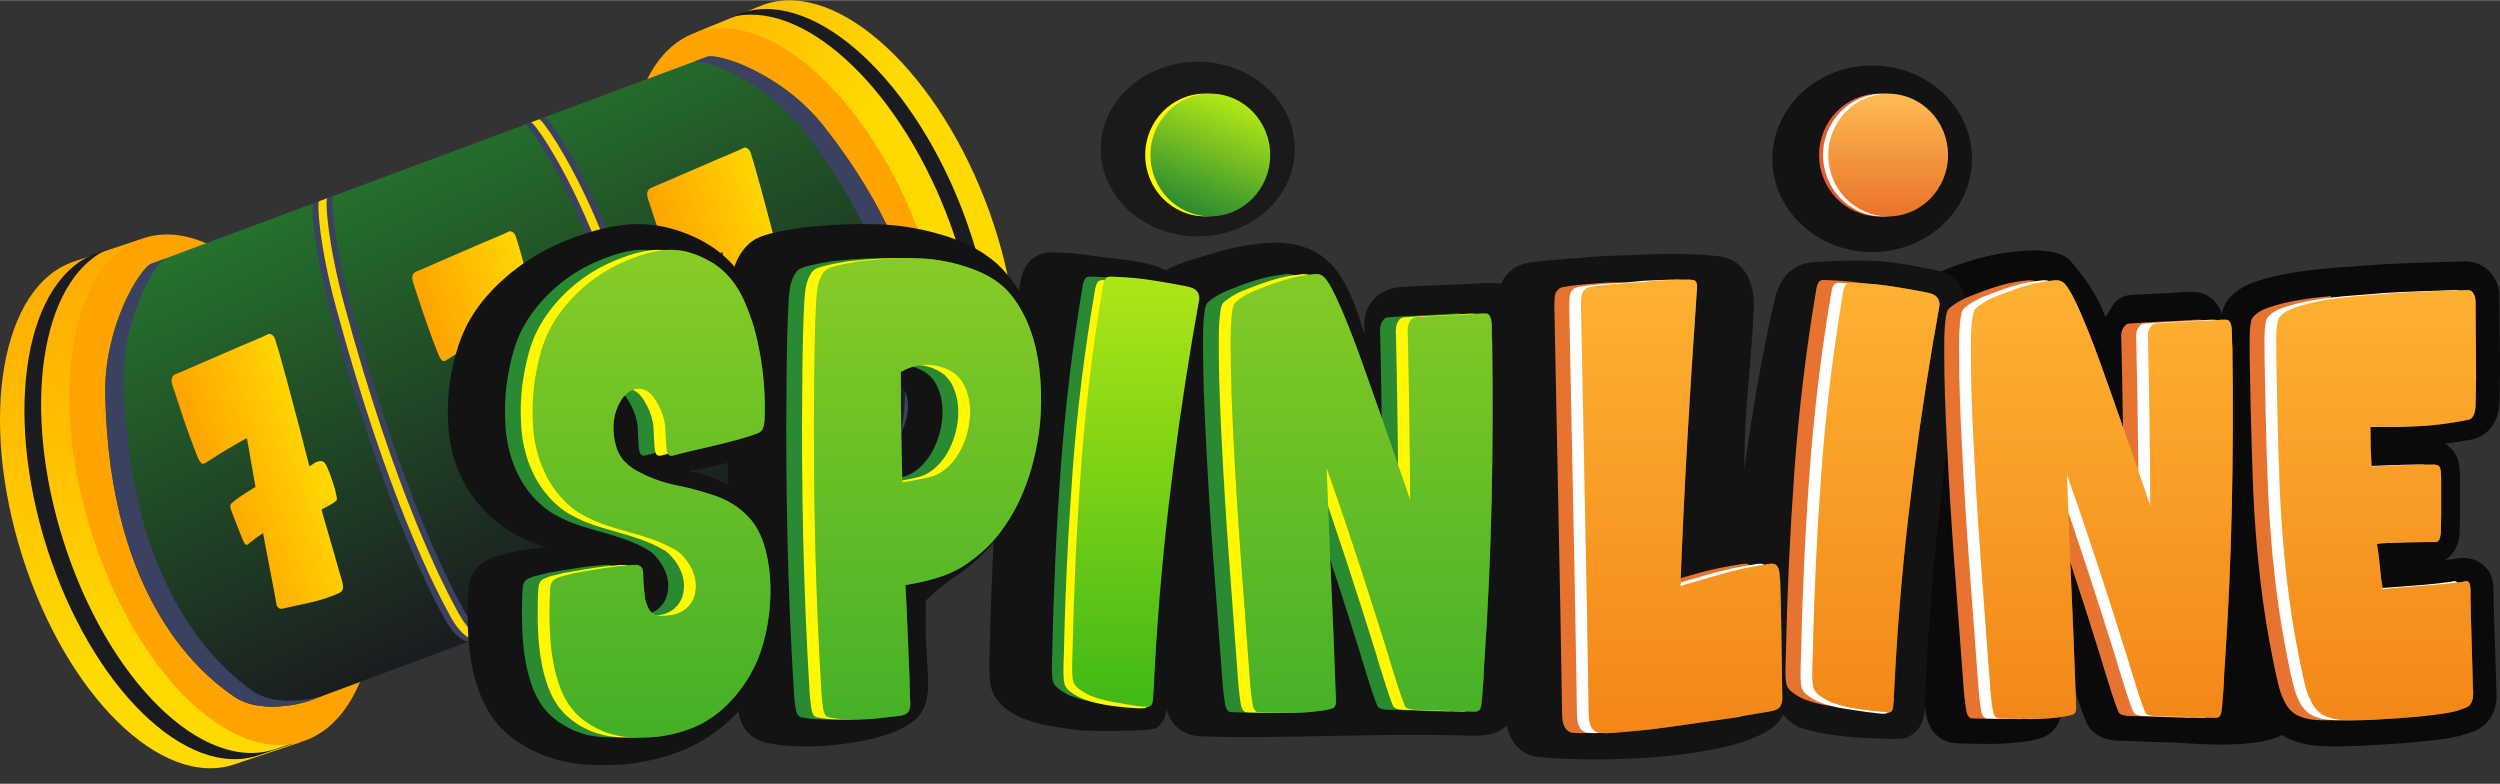 <?xml version="1.0" encoding="utf-8"?>
<svg fill="none" height="254" viewBox="0 0 134 42" width="810" xmlns="http://www.w3.org/2000/svg"><rect x="0" y="0" width="134" height="42" fill="#333333" stroke="none"/><desc>SociosCasino.com - Homes of honest casino bonuses</desc><title>Spinline Casino on https://socioscasino.com/</title>
<path d="M106.706 39.864C106.102 39.864 105.48 39.852 104.858 39.83C104.214 39.815 103.415 39.394 103.233 38.244C103.179 37.904 103.136 37.562 103.103 37.219C102.931 34.959 102.757 32.689 102.585 30.474C102.41 28.216 102.266 25.955 102.151 23.692C102.041 21.615 101.894 19.508 102.023 17.43C102.061 16.8 102.097 16.063 102.522 15.56C102.655 15.401 102.824 15.252 103.053 15.092C103.934 14.478 105.016 14.139 106.038 13.846C107.196 13.514 110.142 12.998 111 13.999C113.469 16.879 112.441 17.608 113.244 16.357C113.461 16.02 113.836 15.822 114.236 15.797C114.638 15.773 115.043 15.753 115.446 15.737C116.037 15.716 116.628 15.683 117.218 15.638C117.251 15.636 117.285 15.635 117.319 15.635H117.556C118.1 15.635 118.585 15.907 118.887 16.381C119.105 16.727 119.2 17.146 119.2 17.748C119.195 17.986 119.203 18.225 119.222 18.462C119.265 21.372 119.254 24.3 119.189 27.166C119.12 30.223 123.073 33.336 122.982 36.39C122.966 36.907 123.027 37.893 122.982 38.409C122.982 40.428 117.536 39.827 116.268 39.779C115.262 39.779 114.465 39.695 113.565 39.695C113.374 39.695 113.171 39.665 112.925 39.6C112.394 39.46 111.991 39.115 111.804 38.644C111.721 38.45 111.645 38.254 111.576 38.054C111.479 37.784 111.379 37.487 111.28 37.174C111.193 36.9 111.105 36.627 111.016 36.354C110.926 36.084 110.866 35.889 110.828 35.746C110.676 35.274 110.524 34.801 110.369 34.329C110.404 35.176 110.432 35.88 110.451 36.481C110.472 37.121 110.49 37.562 110.504 37.795C110.563 38.845 109.912 39.41 109.335 39.575C109.134 39.634 108.929 39.68 108.722 39.713C108.05 39.815 107.374 39.865 106.705 39.865L106.706 39.864Z" fill="#0B0A0B"/>
<path d="M101.785 39.596C100.173 39.596 97.99 39.494 96.499 38.998C95.905 38.8 95.159 37.898 95 37.498C94.766 36.923 91.804 36.078 91.997 35.498C92.944 32.659 92.997 25.342 95.117 16.065C95.359 15.009 95.98 14.163 97.059 14.06C98.349 13.936 100.011 13.956 100.394 13.975C100.956 13.999 101.532 14.06 102.103 14.157C102.647 14.249 103.194 14.354 103.73 14.469C105.913 14.896 105.334 17.067 105.079 18.675C104.607 21.763 104.21 24.862 103.889 27.969C103.548 31.262 103.275 34.579 103.175 37.888C103.156 38.505 102.974 38.965 102.631 39.26C102.401 39.475 102.099 39.595 101.785 39.596Z" fill="#141314"/>
<path d="M82.562 40.573C82.261 40.562 81.967 40.477 81.708 40.324C81.448 40.171 81.231 39.955 81.077 39.697C80.915 39.433 80.808 39.14 80.762 38.835C80.732 38.637 80.716 38.438 80.716 38.238C80.661 34.616 80.595 30.941 80.519 27.316C80.443 23.728 80.369 20.046 80.301 16.374V16.349C80.301 16.2 80.305 16.065 80.314 15.934C80.326 15.761 80.355 15.576 80.402 15.389C80.489 15.059 80.676 14.764 80.937 14.545C81.051 14.422 81.186 14.322 81.337 14.253C81.555 14.151 81.825 14.082 82.211 14.03C82.479 13.994 82.77 13.963 83.077 13.938C83.347 13.918 83.609 13.895 83.862 13.872C84.168 13.844 84.357 13.832 84.492 13.832C84.502 13.832 84.605 13.83 84.964 13.79C85.286 13.753 85.633 13.728 85.992 13.715C86.316 13.705 86.622 13.693 86.91 13.682C87.802 13.648 90.397 13.492 92.197 13.737C93.526 13.917 94.057 15.184 94.004 16.524C93.902 19.064 93.5 22.136 93.5 24.499C93.5 26.499 94 27.999 94.5 29.499C94.978 29.949 93.456 30.437 93.512 31.053C93.68 33.116 95.648 35.177 95.746 37.245C95.775 37.899 95.549 38.603 95 38.999C92.636 40.728 85.53 40.869 82.562 40.573Z" fill="#141314"/>
<path d="M125.112 39.997C124.678 39.997 124.344 39.983 124.093 39.955C123.689 39.916 123.291 39.825 122.91 39.685C122.374 39.487 121.903 39.145 121.551 38.695C121.531 38.671 121.514 38.646 121.496 38.621C121.189 38.17 120.96 37.671 120.817 37.145C120.693 36.699 120.581 36.249 120.482 35.797C120.125 34.24 119.846 32.666 119.646 31.081C119.444 29.487 119.303 27.886 119.223 26.281C119.155 24.782 119.104 23.282 119.068 21.781C119.045 20.873 119.025 19.964 119.008 19.056C118.991 18.142 119 17.542 119.037 17.169L119.042 17.126C119.062 16.981 119.088 16.836 119.12 16.697C119.196 16.369 119.367 16.073 119.618 15.837C119.943 15.51 120.385 15.253 120.933 15.072C121.333 14.94 121.786 14.822 122.282 14.718C122.768 14.618 123.276 14.536 123.796 14.474C124.282 14.416 124.77 14.368 125.259 14.33C125.702 14.296 126.124 14.267 126.513 14.242C126.812 14.226 127.11 14.203 127.408 14.174C128.193 14.128 128.978 14.093 129.764 14.069L132.078 14H132.122C132.773 14 133.346 14.31 133.668 14.835C133.87 15.148 133.968 15.522 133.968 15.975C133.968 16.887 133.977 17.8 133.992 18.689C134.008 19.607 134 20.541 133.968 21.465C133.968 21.628 133.956 21.788 133.932 21.942C133.897 22.172 133.825 22.394 133.718 22.6C133.581 22.872 133.378 23.104 133.127 23.276C132.876 23.448 132.586 23.553 132.283 23.581C131.868 23.657 131.451 23.721 131.035 23.773C131.319 23.933 131.542 24.171 131.678 24.465L131.699 24.512C131.812 24.786 131.858 25.112 131.858 25.641V27.481C131.858 27.731 131.854 27.971 131.845 28.195C131.834 28.455 131.833 28.543 131.833 28.565C131.833 28.63 131.828 28.695 131.816 28.761C131.766 29.051 131.681 29.378 131.439 29.664C131.331 29.798 131.202 29.914 131.057 30.006C131.298 29.982 131.443 29.966 131.53 29.955C131.695 29.913 131.866 29.893 132.039 29.893C132.581 29.893 133.081 30.15 133.378 30.581C133.408 30.624 133.434 30.669 133.458 30.715C133.597 30.985 133.659 31.299 133.659 31.73V32.246C133.659 32.317 133.663 32.524 133.683 33.1L133.73 34.567L133.778 36.024C133.793 36.459 133.801 36.734 133.802 36.896C133.819 37.076 133.822 37.26 133.813 37.447C133.798 37.762 133.712 38.069 133.562 38.346L133.55 38.367C133.234 38.914 132.78 39.141 132.455 39.236C132.361 39.263 132.268 39.293 132.177 39.326C131.887 39.432 131.521 39.516 131.025 39.588C130.615 39.649 130.149 39.705 129.643 39.752C129.118 39.802 128.593 39.843 128.068 39.876C127.535 39.91 127.008 39.94 126.5 39.964C125.974 39.988 125.52 40 125.113 40L125.112 39.997Z" fill="#0B0A0B"/>
<path d="M91.73 38.429C91.563 38.451 91.287 38.491 90.9 38.547L89.594 38.733C89.11 38.8 88.598 38.873 88.06 38.953C87.52 39.031 87.01 39.093 86.526 39.138C86.042 39.183 85.606 39.223 85.22 39.256C84.832 39.29 84.556 39.295 84.39 39.273C84.29 39.278 84.191 39.255 84.104 39.208C84.016 39.16 83.943 39.09 83.893 39.003C83.823 38.89 83.777 38.763 83.758 38.631C83.738 38.497 83.728 38.362 83.728 38.226C83.672 34.557 83.606 30.911 83.53 27.286C83.454 23.663 83.382 20.016 83.312 16.348C83.312 16.236 83.316 16.128 83.323 16.028C83.33 15.926 83.347 15.818 83.375 15.706C83.396 15.648 83.432 15.596 83.478 15.554C83.52 15.52 83.562 15.481 83.602 15.437C83.699 15.392 83.872 15.352 84.121 15.319C84.37 15.285 84.636 15.257 84.919 15.234C85.202 15.212 85.469 15.189 85.717 15.167C85.967 15.144 86.138 15.133 86.236 15.133C90 14.998 85.717 18.998 87 23.998C86.855 26.553 88.737 28.818 88.64 31.405C89.387 31.181 90.137 30.961 90.89 30.747C91.643 30.533 92.4 30.37 93.16 30.257C93.23 30.235 93.336 30.218 93.482 30.207C93.627 30.196 93.727 30.223 93.782 30.291C93.865 30.358 93.917 30.483 93.938 30.663C93.958 30.843 93.976 31.012 93.99 31.17C94.017 32.115 94.037 33.066 94.052 34.022L94.093 36.909C94.093 37.044 94.097 37.185 94.103 37.331C94.112 37.463 94.095 37.595 94.052 37.719C94.024 37.812 93.97 37.894 93.896 37.956C93.836 38 93.77 38.034 93.7 38.056C93.63 38.079 93.503 38.107 93.316 38.141C93.116 38.178 92.916 38.212 92.716 38.243C92.501 38.277 92.3 38.31 92.114 38.343C91.985 38.364 91.857 38.393 91.731 38.428L91.729 38.429H91.73ZM98.166 37.839C97.663 37.771 97.169 37.647 96.694 37.468C96.525 37.392 96.362 37.301 96.207 37.198C95.993 37.062 95.851 36.916 95.782 36.758C95.747 36.655 95.726 36.547 95.72 36.438C95.706 36.281 95.699 36.123 95.7 35.965C95.7 35.795 95.703 35.639 95.71 35.492C95.716 35.374 95.719 35.257 95.72 35.138C95.79 31.829 95.941 28.543 96.177 25.279C96.411 22.016 96.799 18.786 97.337 15.589C97.365 15.365 97.421 15.196 97.503 15.083C97.558 15.015 97.669 14.987 97.835 14.998C98.001 15.01 98.118 15.015 98.187 15.015C98.767 15.037 99.352 15.093 99.939 15.184C96.126 25.998 99.939 38.079 98.166 37.839ZM109.207 38.396C108.627 38.486 108.046 38.531 107.466 38.531C106.885 38.531 106.305 38.519 105.724 38.497C105.545 38.497 105.43 38.34 105.382 38.024C105.336 37.722 105.298 37.418 105.268 37.113C105.102 34.863 104.937 32.633 104.771 30.428C104.604 28.202 104.466 25.973 104.356 23.743C104.315 22.933 104.28 22.123 104.253 21.313C104.225 20.502 104.211 19.703 104.211 18.915V18.375C104.211 18.15 104.218 17.919 104.231 17.683C104.245 17.447 104.266 17.227 104.293 17.025C104.321 16.822 104.363 16.676 104.418 16.585C104.473 16.519 104.563 16.44 104.687 16.35C104.945 16.168 105.223 16.015 105.516 15.895C105.655 15.838 105.758 15.799 105.827 15.776C106.27 15.596 106.719 15.439 107.175 15.303C107.621 15.171 108.08 15.08 108.543 15.033C108.654 15.011 108.768 15.005 108.885 15.016C109.006 15.03 109.12 15.083 109.207 15.168C109.373 15.326 109.577 15.658 109.818 16.164C110.06 16.671 110.299 17.223 110.534 17.818C110.768 18.415 110.986 18.995 111.187 19.557L111.632 20.807C112.006 21.864 112.375 22.917 112.742 23.963C113.108 25.01 113.47 26.063 113.83 27.12C113.815 24.172 113.774 21.223 113.706 18.275C113.692 18.152 113.692 18.027 113.706 17.903C113.714 17.784 113.75 17.669 113.81 17.565C113.893 17.409 114.01 17.329 114.162 17.329C114.745 17.284 115.329 17.251 115.914 17.228C116.499 17.206 117.083 17.173 117.666 17.127H117.894C117.977 17.127 118.045 17.172 118.101 17.262C118.17 17.375 118.205 17.594 118.205 17.92C118.205 18.246 118.212 18.49 118.225 18.646C118.267 21.528 118.256 24.386 118.194 27.222C118.131 30.072 118.004 32.92 117.811 35.764C117.793 35.938 117.782 36.113 117.779 36.287C117.772 36.523 117.759 36.777 117.738 37.047L117.676 37.823C117.655 38.071 117.624 38.24 117.583 38.33C117.556 38.375 117.516 38.41 117.468 38.431C117.426 38.452 117.381 38.464 117.334 38.465C117.223 38.465 117.012 38.46 116.702 38.449C116.391 38.438 116.056 38.426 115.696 38.415C115.336 38.404 114.998 38.392 114.681 38.381C114.363 38.37 114.155 38.364 114.059 38.364C113.989 38.364 113.893 38.347 113.768 38.314C113.644 38.279 113.568 38.218 113.54 38.128C113.468 37.956 113.402 37.782 113.343 37.604C113.253 37.345 113.164 37.07 113.074 36.777C112.984 36.485 112.898 36.209 112.815 35.95C112.754 35.767 112.699 35.581 112.649 35.393C112.126 33.713 111.591 32.036 111.043 30.363C110.497 28.697 109.933 27.043 109.353 25.4C109.366 25.67 109.384 26.125 109.405 26.767C109.426 27.408 109.453 28.147 109.488 28.979C109.523 29.811 109.561 30.695 109.603 31.629C109.644 32.563 109.682 33.452 109.717 34.296C109.751 35.141 109.779 35.883 109.8 36.524C109.821 37.165 109.838 37.611 109.852 37.858C109.865 38.106 109.796 38.252 109.644 38.297C109.501 38.34 109.356 38.374 109.209 38.398L109.207 38.396ZM125.872 38.564C125.489 38.586 125.106 38.597 124.722 38.598C124.383 38.598 124.131 38.587 123.965 38.564C123.715 38.538 123.471 38.475 123.239 38.378C122.99 38.278 122.769 38.091 122.575 37.821C122.371 37.481 122.221 37.111 122.13 36.724C122.026 36.305 121.932 35.883 121.85 35.458C121.544 33.962 121.305 32.452 121.135 30.934C120.961 29.397 120.84 27.855 120.772 26.309C120.716 24.846 120.671 23.383 120.637 21.919C120.616 20.974 120.599 20.085 120.585 19.252C120.571 18.419 120.578 17.845 120.606 17.53C120.619 17.418 120.637 17.31 120.658 17.209C120.676 17.113 120.723 17.025 120.793 16.956C120.944 16.776 121.173 16.63 121.477 16.517C121.816 16.395 122.162 16.294 122.513 16.214C122.9 16.124 123.305 16.051 123.726 15.994C124.148 15.938 124.556 15.893 124.949 15.859C119 27.498 130.63 37.157 125.872 38.564Z" fill="#E67330"/>
<path d="M92.526 38.428L91.696 38.547C91.309 38.602 90.874 38.666 90.391 38.733C89.907 38.8 89.395 38.873 88.856 38.953C88.318 39.032 87.806 39.093 87.323 39.139C86.839 39.184 86.403 39.224 86.016 39.257C85.629 39.291 85.353 39.295 85.187 39.273C85.087 39.278 84.988 39.256 84.901 39.208C84.813 39.16 84.74 39.09 84.69 39.004C84.62 38.89 84.574 38.763 84.555 38.632C84.535 38.497 84.525 38.362 84.525 38.227C84.468 34.557 84.403 30.912 84.327 27.287C84.251 23.663 84.179 20.017 84.109 16.349C84.109 16.236 84.113 16.128 84.12 16.027C84.127 15.927 84.144 15.819 84.171 15.707C84.192 15.648 84.228 15.596 84.275 15.555C84.317 15.521 84.358 15.482 84.399 15.437C84.496 15.392 84.669 15.352 84.918 15.319C85.167 15.284 85.432 15.258 85.716 15.235C85.999 15.211 86.266 15.19 86.514 15.168C86.764 15.145 86.935 15.133 87.033 15.133C87.143 15.133 87.347 15.117 87.644 15.084C87.941 15.049 88.252 15.027 88.577 15.015C88.902 15.005 89.21 14.993 89.5 14.982C89.79 14.972 89.99 14.976 90.1 14.998C90.197 14.998 90.266 15.055 90.308 15.166C90.335 15.233 90.339 15.368 90.318 15.572C90.298 15.774 90.288 15.921 90.288 16.011C90.108 18.569 89.946 21.129 89.8 23.691C89.654 26.261 89.533 28.833 89.438 31.405C90.186 31.181 90.936 30.961 91.687 30.747C92.432 30.535 93.19 30.372 93.957 30.258C94.027 30.235 94.133 30.218 94.279 30.207C94.424 30.197 94.524 30.224 94.579 30.291C94.662 30.358 94.714 30.483 94.735 30.663C94.755 30.843 94.773 31.012 94.786 31.171C94.814 32.115 94.834 33.066 94.848 34.023L94.89 36.91C94.89 37.044 94.894 37.185 94.9 37.331C94.909 37.463 94.891 37.595 94.848 37.719C94.82 37.812 94.766 37.894 94.693 37.956C94.633 38 94.567 38.034 94.496 38.057C94.427 38.08 94.3 38.108 94.113 38.142C93.913 38.177 93.713 38.211 93.512 38.242C93.297 38.276 93.097 38.31 92.912 38.344C92.782 38.365 92.653 38.393 92.526 38.428ZM101.203 38.16C101.203 38.298 100.658 38.237 100.447 38.199C99.963 38.154 99.472 38.059 98.975 37.992C98.472 37.923 97.978 37.798 97.503 37.62C97.334 37.543 97.171 37.452 97.016 37.349C96.801 37.215 96.659 37.069 96.59 36.91C96.555 36.807 96.534 36.7 96.528 36.59C96.514 36.433 96.507 36.275 96.508 36.117C96.508 35.947 96.511 35.791 96.518 35.645C96.524 35.526 96.528 35.408 96.529 35.289C96.599 31.982 96.749 28.695 96.985 25.431C97.22 22.168 97.607 18.938 98.146 15.742C98.174 15.517 98.229 15.348 98.312 15.235C98.367 15.168 98.478 15.139 98.643 15.149C98.809 15.162 98.926 15.166 98.996 15.166C99.576 15.19 100.16 15.245 100.748 15.336C101.335 15.427 101.919 15.527 102.5 15.639C102.596 15.662 102.696 15.684 102.8 15.707C102.9 15.728 102.995 15.768 103.08 15.825C103.165 15.884 103.233 15.966 103.277 16.061C103.327 16.184 103.338 16.32 103.308 16.45L103.142 17.395L102.976 18.34C102.451 21.447 102.009 24.57 101.65 27.709C101.29 30.849 101.035 34.029 100.883 37.246C100.868 37.359 101.507 37.285 101.5 37.498C101.493 37.712 101.272 37.778 101.203 37.822V38.16ZM110.004 38.397C109.423 38.486 108.843 38.532 108.263 38.532C107.682 38.532 107.102 38.52 106.521 38.498C106.341 38.498 106.227 38.34 106.179 38.025C106.132 37.722 106.094 37.417 106.065 37.112C105.899 34.862 105.734 32.633 105.568 30.428C105.401 28.202 105.262 25.974 105.153 23.744C105.111 22.933 105.077 22.123 105.049 21.314C105.022 20.503 105.008 19.703 105.008 18.916V18.375C105.008 18.151 105.015 17.919 105.028 17.683C105.042 17.448 105.063 17.227 105.09 17.026C105.118 16.823 105.159 16.677 105.214 16.585C105.269 16.52 105.36 16.441 105.484 16.349C105.742 16.167 106.02 16.014 106.313 15.895C106.415 15.852 106.519 15.813 106.624 15.777C107.066 15.597 107.516 15.44 107.972 15.303C108.418 15.171 108.876 15.08 109.34 15.034C109.451 15.011 109.565 15.005 109.682 15.017C109.803 15.03 109.916 15.083 110.004 15.168C110.17 15.326 110.373 15.659 110.615 16.165C110.873 16.707 111.111 17.259 111.33 17.819C111.565 18.416 111.783 18.995 111.984 19.558L112.429 20.808C112.802 21.864 113.172 22.918 113.539 23.963C113.905 25.011 114.267 26.064 114.627 27.12C114.612 24.172 114.571 21.223 114.503 18.274C114.489 18.151 114.489 18.027 114.503 17.904C114.511 17.785 114.546 17.669 114.606 17.566C114.69 17.409 114.807 17.329 114.959 17.329C115.542 17.285 116.126 17.251 116.711 17.229C117.296 17.206 117.88 17.172 118.463 17.127H118.691C118.774 17.127 118.842 17.172 118.898 17.262C118.967 17.375 119.002 17.595 119.002 17.921C119.002 18.247 119.009 18.491 119.022 18.646C119.064 21.527 119.053 24.387 118.991 27.223C118.929 30.058 118.801 32.906 118.607 35.764C118.589 35.938 118.579 36.113 118.576 36.288C118.569 36.523 118.556 36.778 118.535 37.047L118.473 37.824C118.452 38.072 118.421 38.24 118.38 38.331C118.352 38.375 118.312 38.41 118.265 38.431C118.223 38.452 118.177 38.464 118.131 38.465C118.02 38.465 117.809 38.461 117.499 38.449L116.493 38.414C116.133 38.404 115.795 38.392 115.477 38.382C115.159 38.37 114.952 38.364 114.855 38.364C114.757 38.36 114.659 38.343 114.565 38.315C114.441 38.279 114.365 38.218 114.337 38.127C114.264 37.956 114.198 37.782 114.14 37.605C114.05 37.346 113.96 37.071 113.871 36.778C113.786 36.501 113.7 36.226 113.612 35.95C113.551 35.767 113.496 35.581 113.446 35.394C112.923 33.713 112.388 32.036 111.84 30.363C111.294 28.698 110.73 27.044 110.15 25.399C110.163 25.669 110.181 26.125 110.202 26.767C110.223 27.409 110.25 28.148 110.285 28.98C110.32 29.811 110.358 30.695 110.4 31.63C110.441 32.563 110.479 33.453 110.514 34.297C110.548 35.141 110.576 35.883 110.597 36.525C110.617 37.166 110.635 37.611 110.649 37.858C110.662 38.106 110.593 38.252 110.441 38.297C110.298 38.34 110.153 38.374 110.006 38.398L110.004 38.397ZM131.251 38.025C131.085 38.092 130.833 38.154 130.494 38.211C130.115 38.272 129.735 38.323 129.354 38.362C128.909 38.41 128.463 38.449 128.016 38.48C127.547 38.514 127.098 38.541 126.669 38.565C126.24 38.587 125.857 38.599 125.518 38.599C125.18 38.599 124.927 38.587 124.762 38.565C124.512 38.538 124.268 38.475 124.036 38.379C123.787 38.279 123.566 38.092 123.372 37.822C123.168 37.481 123.017 37.111 122.927 36.724C122.822 36.305 122.729 35.883 122.647 35.459C122.341 33.962 122.102 32.452 121.931 30.934C121.758 29.397 121.637 27.855 121.569 26.309C121.51 24.847 121.465 23.383 121.434 21.919C121.413 20.974 121.396 20.085 121.382 19.253C121.368 18.419 121.375 17.846 121.403 17.53C121.416 17.419 121.434 17.311 121.455 17.209C121.473 17.113 121.52 17.025 121.589 16.956C121.741 16.776 121.97 16.631 122.274 16.517C122.613 16.395 122.959 16.294 123.31 16.215C123.697 16.125 124.102 16.052 124.523 15.995C124.945 15.938 125.353 15.893 125.746 15.858C126.14 15.825 126.499 15.799 126.825 15.774C127.149 15.752 127.409 15.729 127.602 15.707C128.279 15.662 128.952 15.627 129.623 15.607L131.644 15.539C131.783 15.539 131.886 15.607 131.955 15.742C132.025 15.854 132.059 16.023 132.059 16.247C132.059 17.148 132.066 18.043 132.08 18.933C132.093 19.822 132.087 20.716 132.059 21.616C132.059 21.73 132.052 21.837 132.039 21.936C132.025 22.036 131.997 22.133 131.955 22.224C131.872 22.404 131.761 22.494 131.624 22.494C130.753 22.674 129.885 22.788 129.022 22.832C128.158 22.878 127.291 22.889 126.42 22.866C126.42 23.587 126.441 24.297 126.483 24.992C127.049 24.971 127.605 24.948 128.151 24.925C128.707 24.903 129.263 24.891 129.82 24.892C129.889 24.892 129.955 24.904 130.017 24.925C130.048 24.937 130.076 24.955 130.099 24.978C130.122 25.001 130.14 25.029 130.151 25.061C130.193 25.174 130.213 25.398 130.213 25.735V27.543C130.213 27.779 130.21 27.998 130.203 28.201C130.196 28.404 130.192 28.538 130.192 28.605C130.164 28.787 130.13 28.898 130.089 28.944C130.047 29.011 129.995 29.044 129.933 29.044H129.165C128.882 29.044 128.578 29.05 128.253 29.061C127.928 29.073 127.624 29.084 127.342 29.096C127.151 29.098 126.96 29.114 126.772 29.145C126.841 29.55 126.892 29.956 126.928 30.361C126.962 30.765 127.014 31.172 127.083 31.576C127.221 31.553 127.497 31.526 127.912 31.491C128.327 31.457 128.769 31.424 129.239 31.39C129.708 31.357 130.151 31.317 130.565 31.273C130.98 31.227 131.256 31.194 131.395 31.172C131.451 31.149 131.511 31.137 131.571 31.137C131.633 31.137 131.685 31.172 131.727 31.238C131.768 31.328 131.789 31.486 131.789 31.712V32.218C131.789 32.353 131.796 32.647 131.809 33.096L131.851 34.531C131.864 35.038 131.879 35.516 131.893 35.965C131.906 36.416 131.913 36.709 131.913 36.843C131.926 36.978 131.93 37.12 131.924 37.266C131.92 37.4 131.888 37.532 131.831 37.654C131.761 37.788 131.675 37.873 131.572 37.907C131.463 37.942 131.356 37.981 131.25 38.025H131.251Z" fill="white"/>
<path d="M93.159 38.428L92.329 38.547C91.942 38.602 91.507 38.666 91.023 38.733C90.54 38.8 90.028 38.873 89.489 38.953C88.951 39.032 88.439 39.093 87.955 39.139C87.472 39.184 87.035 39.224 86.649 39.257C86.262 39.291 85.986 39.295 85.819 39.273C85.72 39.278 85.621 39.255 85.534 39.208C85.446 39.16 85.373 39.09 85.323 39.004C85.254 38.89 85.208 38.763 85.188 38.632C85.168 38.498 85.157 38.362 85.157 38.227C85.101 34.557 85.036 30.912 84.96 27.287C84.884 23.663 84.811 20.017 84.742 16.349C84.742 16.236 84.746 16.128 84.752 16.027C84.76 15.927 84.777 15.819 84.804 15.707C84.826 15.648 84.861 15.596 84.908 15.555C84.949 15.521 84.991 15.482 85.032 15.437C85.129 15.392 85.302 15.352 85.55 15.319C85.8 15.284 86.065 15.258 86.349 15.235C86.632 15.211 86.899 15.19 87.147 15.168C87.397 15.145 87.568 15.133 87.665 15.133C87.776 15.133 87.98 15.117 88.277 15.084C88.574 15.049 88.885 15.027 89.21 15.015C89.535 15.005 89.843 14.993 90.132 14.982C90.423 14.972 90.622 14.976 90.733 14.998C90.83 14.998 90.899 15.055 90.941 15.166C90.968 15.233 90.971 15.368 90.951 15.572C90.931 15.774 90.921 15.921 90.921 16.011C90.741 18.576 90.578 21.137 90.433 23.691C90.287 26.261 90.166 28.833 90.07 31.405C90.817 31.18 91.566 30.962 92.32 30.747C93.073 30.534 93.83 30.37 94.59 30.258C94.659 30.235 94.766 30.218 94.911 30.207C95.057 30.197 95.157 30.224 95.211 30.291C95.295 30.358 95.347 30.483 95.368 30.663C95.388 30.843 95.406 31.012 95.419 31.171C95.447 32.115 95.467 33.066 95.481 34.023L95.523 36.91C95.523 37.044 95.526 37.185 95.533 37.331C95.542 37.463 95.525 37.595 95.481 37.719C95.454 37.812 95.4 37.894 95.326 37.956C95.266 38 95.2 38.034 95.129 38.057C95.06 38.08 94.932 38.108 94.746 38.142C94.559 38.175 94.359 38.209 94.145 38.242C93.93 38.276 93.73 38.31 93.544 38.344C93.415 38.365 93.287 38.393 93.16 38.428H93.159Z" fill="url(#paint0_linear_242_98)"/>
<path d="M101.37 38.126C101.301 38.194 101.204 38.206 101.08 38.16C100.588 38.115 100.098 38.059 99.608 37.992C99.105 37.924 98.611 37.799 98.136 37.62C97.967 37.544 97.803 37.453 97.648 37.35C97.434 37.215 97.292 37.069 97.223 36.911C97.188 36.808 97.167 36.7 97.161 36.591C97.147 36.434 97.14 36.276 97.141 36.117C97.141 35.948 97.144 35.791 97.151 35.645C97.158 35.499 97.161 35.38 97.161 35.29C97.231 31.982 97.382 28.695 97.618 25.432C97.853 22.168 98.24 18.938 98.778 15.742C98.806 15.517 98.862 15.349 98.945 15.235C99 15.168 99.11 15.14 99.276 15.15C99.442 15.162 99.559 15.167 99.629 15.167C100.209 15.19 100.793 15.246 101.381 15.337C101.968 15.427 102.552 15.527 103.133 15.64C103.229 15.662 103.329 15.685 103.433 15.707C103.533 15.729 103.628 15.768 103.713 15.825C103.799 15.885 103.867 15.967 103.91 16.061C103.96 16.185 103.971 16.321 103.941 16.45L103.775 17.395L103.609 18.341C103.084 21.447 102.642 24.57 102.283 27.709C101.923 30.849 101.668 34.029 101.515 37.247C101.498 37.41 101.488 37.574 101.484 37.737C101.477 37.951 101.439 38.081 101.37 38.126Z" fill="url(#paint1_linear_242_98)"/>
<path d="M110.637 38.397C110.061 38.487 109.478 38.532 108.895 38.532C108.315 38.532 107.735 38.52 107.154 38.498C106.974 38.498 106.86 38.341 106.812 38.025C106.765 37.722 106.727 37.418 106.698 37.113C106.532 34.863 106.366 32.634 106.201 30.429C106.034 28.203 105.896 25.974 105.786 23.744C105.744 22.934 105.71 22.124 105.682 21.314C105.655 20.503 105.641 19.704 105.641 18.916V18.376C105.641 18.151 105.648 17.92 105.661 17.684C105.673 17.464 105.694 17.244 105.723 17.026C105.751 16.823 105.792 16.677 105.847 16.586C105.902 16.52 105.993 16.441 106.117 16.35C106.375 16.168 106.653 16.015 106.946 15.895C107.049 15.852 107.152 15.813 107.257 15.777C107.699 15.597 108.149 15.44 108.605 15.304C109.052 15.171 109.51 15.081 109.973 15.034C110.084 15.012 110.197 15.006 110.315 15.017C110.436 15.031 110.55 15.084 110.637 15.169C110.802 15.327 111.006 15.659 111.248 16.165C111.49 16.672 111.728 17.224 111.963 17.819C112.198 18.416 112.416 18.996 112.616 19.558L113.062 20.808C113.435 21.865 113.805 22.918 114.171 23.964C114.538 25.011 114.9 26.064 115.26 27.121C115.245 24.172 115.204 21.223 115.136 18.275C115.121 18.152 115.121 18.027 115.136 17.904C115.144 17.785 115.18 17.669 115.239 17.566C115.322 17.409 115.44 17.33 115.592 17.33C116.172 17.285 116.756 17.251 117.344 17.229C117.929 17.207 118.513 17.173 119.096 17.127H119.323C119.407 17.127 119.475 17.173 119.531 17.263C119.6 17.376 119.634 17.595 119.634 17.921C119.634 18.247 119.642 18.491 119.655 18.647C119.697 21.528 119.686 24.387 119.624 27.223C119.561 30.073 119.433 32.921 119.24 35.765C119.222 35.939 119.212 36.113 119.209 36.288C119.202 36.524 119.189 36.778 119.168 37.048L119.106 37.824C119.085 38.072 119.054 38.241 119.012 38.331C118.985 38.376 118.946 38.411 118.898 38.432C118.856 38.453 118.81 38.465 118.763 38.466C118.653 38.466 118.442 38.461 118.132 38.449L117.126 38.415C116.766 38.405 116.428 38.393 116.11 38.382C115.792 38.371 115.585 38.365 115.488 38.365C115.419 38.365 115.322 38.348 115.198 38.315C115.074 38.28 114.997 38.219 114.97 38.128C114.897 37.957 114.832 37.782 114.773 37.605C114.683 37.346 114.593 37.071 114.504 36.778L114.245 35.951C114.184 35.767 114.129 35.581 114.079 35.394C113.556 33.714 113.021 32.037 112.473 30.364C111.927 28.698 111.363 27.044 110.783 25.4C110.796 25.67 110.814 26.126 110.835 26.768C110.855 27.409 110.883 28.148 110.918 28.98L111.032 31.63C111.074 32.564 111.111 33.453 111.147 34.297C111.181 35.141 111.209 35.884 111.23 36.525C111.25 37.166 111.268 37.612 111.281 37.859C111.295 38.107 111.226 38.253 111.074 38.298C110.931 38.341 110.786 38.374 110.639 38.398L110.637 38.397Z" fill="url(#paint2_linear_242_98)"/>
<path d="M131.884 38.025C131.718 38.092 131.465 38.155 131.127 38.211C130.788 38.267 130.408 38.318 129.986 38.363C129.565 38.408 129.119 38.447 128.649 38.48C128.2 38.513 127.751 38.541 127.302 38.565C126.873 38.588 126.49 38.599 126.151 38.599C125.813 38.599 125.56 38.588 125.395 38.565C125.145 38.539 124.901 38.476 124.669 38.379C124.42 38.279 124.198 38.092 124.005 37.822C123.801 37.481 123.65 37.111 123.559 36.725C123.455 36.305 123.362 35.883 123.279 35.459C122.973 33.962 122.735 32.453 122.564 30.935C122.391 29.398 122.27 27.855 122.202 26.31C122.143 24.847 122.098 23.384 122.067 21.92C122.046 20.975 122.029 20.086 122.015 19.253C122.001 18.42 122.008 17.846 122.035 17.531C122.048 17.423 122.065 17.316 122.088 17.21C122.106 17.114 122.152 17.026 122.222 16.957C122.374 16.777 122.602 16.631 122.906 16.518C123.21 16.406 123.556 16.304 123.943 16.215C124.33 16.125 124.734 16.052 125.156 15.995C125.578 15.939 125.986 15.894 126.379 15.859C126.773 15.826 127.132 15.799 127.457 15.775C127.782 15.753 128.041 15.73 128.235 15.708C128.912 15.663 129.585 15.628 130.256 15.607L132.277 15.539C132.415 15.539 132.519 15.607 132.588 15.742C132.657 15.854 132.692 16.024 132.692 16.248C132.692 17.149 132.699 18.043 132.712 18.933C132.726 19.828 132.719 20.723 132.692 21.617C132.692 21.73 132.685 21.837 132.671 21.937C132.658 22.037 132.63 22.134 132.588 22.225C132.505 22.405 132.394 22.495 132.257 22.495C131.386 22.675 130.518 22.788 129.655 22.833C128.791 22.878 127.924 22.889 127.053 22.867C127.053 23.587 127.074 24.297 127.115 24.993C127.682 24.971 128.238 24.949 128.784 24.926C129.34 24.903 129.896 24.892 130.453 24.892C130.522 24.892 130.587 24.904 130.649 24.926C130.68 24.937 130.708 24.955 130.731 24.979C130.755 25.002 130.773 25.03 130.784 25.061C130.826 25.174 130.846 25.399 130.846 25.736V27.543C130.846 27.779 130.843 27.999 130.836 28.202C130.829 28.404 130.825 28.539 130.825 28.606C130.797 28.787 130.763 28.899 130.721 28.944C130.68 29.011 130.628 29.045 130.566 29.045H129.798C129.515 29.045 129.211 29.051 128.886 29.062C128.561 29.073 128.257 29.084 127.974 29.096C127.783 29.098 127.593 29.115 127.405 29.146C127.474 29.551 127.525 29.956 127.56 30.362C127.595 30.766 127.646 31.172 127.716 31.577C127.854 31.554 128.13 31.527 128.545 31.492C128.96 31.458 129.402 31.425 129.872 31.391C130.341 31.357 130.783 31.318 131.198 31.273C131.613 31.228 131.889 31.194 132.028 31.172C132.084 31.149 132.144 31.138 132.204 31.138C132.266 31.138 132.318 31.172 132.36 31.239C132.401 31.329 132.422 31.487 132.422 31.712V32.219C132.422 32.354 132.429 32.647 132.442 33.096L132.484 34.531C132.497 35.038 132.511 35.516 132.525 35.966C132.539 36.416 132.546 36.709 132.546 36.844C132.559 36.979 132.563 37.12 132.556 37.266C132.552 37.4 132.52 37.532 132.463 37.654C132.394 37.789 132.307 37.874 132.205 37.907C132.096 37.943 131.989 37.982 131.883 38.025H131.884Z" fill="url(#paint3_linear_242_98)"/>
<g opacity="0.5" style="mix-blend-mode:overlay">
<path d="M93.159 38.428L92.329 38.547C91.942 38.602 91.507 38.666 91.023 38.733C90.54 38.8 90.028 38.873 89.489 38.953C88.951 39.032 88.439 39.093 87.955 39.139C87.472 39.184 87.035 39.224 86.649 39.257C86.262 39.291 85.986 39.295 85.819 39.273C85.72 39.278 85.621 39.255 85.534 39.208C85.446 39.16 85.373 39.09 85.323 39.004C85.254 38.89 85.208 38.763 85.188 38.632C85.168 38.498 85.157 38.362 85.157 38.227C85.101 34.557 85.036 30.912 84.96 27.287C84.884 23.663 84.811 20.017 84.742 16.349C84.742 16.236 84.746 16.128 84.752 16.027C84.76 15.927 84.777 15.819 84.804 15.707C84.826 15.648 84.861 15.596 84.908 15.555C84.949 15.521 84.991 15.482 85.032 15.437C85.129 15.392 85.302 15.352 85.55 15.319C85.8 15.284 86.065 15.258 86.349 15.235C86.632 15.211 86.899 15.19 87.147 15.168C87.397 15.145 87.568 15.133 87.665 15.133C87.776 15.133 87.98 15.117 88.277 15.084C88.574 15.049 88.885 15.027 89.21 15.015C89.535 15.005 89.843 14.993 90.132 14.982C90.423 14.972 90.622 14.976 90.733 14.998C90.83 14.998 90.899 15.055 90.941 15.166C90.968 15.233 90.971 15.368 90.951 15.572C90.931 15.774 90.921 15.921 90.921 16.011C90.741 18.576 90.578 21.137 90.433 23.691C90.287 26.261 90.166 28.833 90.07 31.405C90.817 31.18 91.566 30.962 92.32 30.747C93.073 30.534 93.83 30.37 94.59 30.258C94.659 30.235 94.766 30.218 94.911 30.207C95.057 30.197 95.157 30.224 95.211 30.291C95.295 30.358 95.347 30.483 95.368 30.663C95.388 30.843 95.406 31.012 95.419 31.171C95.447 32.115 95.467 33.066 95.481 34.023L95.523 36.91C95.523 37.044 95.526 37.185 95.533 37.331C95.542 37.463 95.525 37.595 95.481 37.719C95.454 37.812 95.4 37.894 95.326 37.956C95.266 38 95.2 38.034 95.129 38.057C95.06 38.08 94.932 38.108 94.746 38.142C94.559 38.175 94.359 38.209 94.145 38.242C93.93 38.276 93.73 38.31 93.544 38.344C93.415 38.365 93.287 38.393 93.16 38.428H93.159ZM101.37 38.126C101.301 38.194 101.204 38.206 101.08 38.16C100.588 38.114 100.098 38.058 99.608 37.992C99.105 37.923 98.611 37.798 98.136 37.62C97.967 37.543 97.803 37.452 97.648 37.349C97.434 37.215 97.292 37.069 97.223 36.91C97.188 36.807 97.167 36.7 97.161 36.59C97.147 36.433 97.14 36.275 97.141 36.117C97.141 35.947 97.144 35.791 97.151 35.645C97.158 35.498 97.161 35.38 97.161 35.289C97.231 31.982 97.382 28.695 97.618 25.431C97.853 22.168 98.24 18.938 98.778 15.742C98.806 15.517 98.862 15.348 98.945 15.235C99 15.168 99.11 15.139 99.276 15.149C99.442 15.162 99.559 15.166 99.629 15.166C100.209 15.19 100.793 15.245 101.381 15.336C101.968 15.427 102.552 15.527 103.133 15.639C103.229 15.662 103.329 15.684 103.433 15.707C103.533 15.728 103.628 15.768 103.713 15.825C103.799 15.884 103.867 15.966 103.91 16.061C103.96 16.184 103.971 16.32 103.941 16.45L103.775 17.395L103.609 18.34C103.084 21.447 102.642 24.57 102.283 27.709C101.923 30.849 101.668 34.029 101.515 37.246C101.498 37.409 101.488 37.573 101.484 37.736C101.477 37.95 101.439 38.081 101.37 38.126ZM110.637 38.397C110.061 38.486 109.478 38.531 108.895 38.532C108.315 38.532 107.735 38.52 107.154 38.498C106.974 38.498 106.86 38.34 106.812 38.025C106.765 37.722 106.727 37.418 106.698 37.112C106.532 34.862 106.366 32.633 106.201 30.428C106.034 28.202 105.896 25.974 105.786 23.744C105.744 22.933 105.71 22.123 105.682 21.314C105.655 20.503 105.641 19.703 105.641 18.916V18.375C105.641 18.151 105.648 17.919 105.661 17.683C105.673 17.463 105.694 17.244 105.723 17.026C105.751 16.823 105.792 16.677 105.847 16.585C105.902 16.52 105.993 16.441 106.117 16.349C106.375 16.167 106.654 16.014 106.946 15.895C107.049 15.852 107.152 15.813 107.257 15.777C107.699 15.597 108.149 15.44 108.605 15.303C109.052 15.171 109.51 15.08 109.973 15.034C110.084 15.011 110.197 15.005 110.315 15.017C110.436 15.03 110.55 15.084 110.637 15.168C110.802 15.326 111.006 15.659 111.248 16.165C111.49 16.672 111.728 17.224 111.963 17.819C112.198 18.416 112.416 18.995 112.616 19.558L113.062 20.808C113.435 21.864 113.805 22.918 114.171 23.963C114.538 25.011 114.9 26.064 115.26 27.12C115.246 24.172 115.204 21.223 115.136 18.274C115.121 18.151 115.121 18.027 115.136 17.904C115.144 17.785 115.18 17.669 115.239 17.566C115.322 17.409 115.44 17.329 115.592 17.329C116.172 17.285 116.756 17.25 117.344 17.229C117.929 17.206 118.513 17.172 119.096 17.127H119.323C119.407 17.127 119.475 17.172 119.531 17.262C119.6 17.375 119.634 17.595 119.634 17.921C119.634 18.247 119.642 18.491 119.655 18.646C119.697 21.527 119.686 24.387 119.624 27.223C119.561 30.072 119.433 32.92 119.24 35.764C119.223 35.938 119.212 36.113 119.209 36.288C119.202 36.523 119.189 36.778 119.168 37.047L119.106 37.824C119.085 38.072 119.054 38.24 119.012 38.331C118.985 38.375 118.946 38.41 118.898 38.431C118.856 38.452 118.81 38.464 118.763 38.465C118.653 38.465 118.442 38.461 118.132 38.449L117.126 38.414C116.766 38.404 116.428 38.392 116.11 38.382C115.792 38.37 115.585 38.364 115.488 38.364C115.419 38.364 115.322 38.347 115.198 38.315C115.074 38.279 114.997 38.218 114.97 38.127C114.897 37.956 114.832 37.782 114.773 37.605C114.683 37.346 114.593 37.071 114.504 36.778L114.245 35.95C114.184 35.767 114.129 35.581 114.079 35.394C113.556 33.713 113.021 32.036 112.473 30.363C111.927 28.698 111.363 27.044 110.783 25.399C110.796 25.669 110.814 26.125 110.835 26.767C110.855 27.409 110.883 28.148 110.918 28.98L111.032 31.63C111.074 32.563 111.111 33.453 111.147 34.297C111.181 35.141 111.209 35.883 111.23 36.525C111.25 37.166 111.268 37.611 111.281 37.858C111.295 38.106 111.226 38.252 111.074 38.297C110.931 38.34 110.786 38.373 110.639 38.398L110.637 38.397ZM131.884 38.025C131.718 38.092 131.465 38.154 131.127 38.211C130.788 38.267 130.408 38.318 129.986 38.362C129.565 38.407 129.119 38.447 128.649 38.48C128.2 38.512 127.751 38.54 127.302 38.565C126.873 38.587 126.49 38.599 126.151 38.599C125.813 38.599 125.56 38.587 125.395 38.565C125.145 38.538 124.901 38.475 124.669 38.379C124.42 38.279 124.198 38.092 124.005 37.822C123.801 37.481 123.651 37.111 123.559 36.724C123.456 36.305 123.362 35.883 123.279 35.459C122.974 33.962 122.735 32.452 122.564 30.934C122.391 29.397 122.27 27.855 122.202 26.309C122.144 24.847 122.099 23.383 122.067 21.919C122.046 20.974 122.029 20.085 122.015 19.253C122.001 18.419 122.008 17.846 122.035 17.53C122.048 17.423 122.066 17.316 122.088 17.209C122.106 17.113 122.153 17.025 122.222 16.956C122.374 16.776 122.602 16.631 122.906 16.517C123.21 16.405 123.556 16.303 123.943 16.215C124.33 16.125 124.734 16.052 125.156 15.995C125.578 15.938 125.986 15.893 126.379 15.858C126.773 15.825 127.132 15.799 127.457 15.774C127.782 15.752 128.041 15.729 128.235 15.707C128.912 15.662 129.585 15.627 130.256 15.607L132.277 15.539C132.415 15.539 132.519 15.607 132.588 15.742C132.657 15.854 132.692 16.023 132.692 16.247C132.692 17.148 132.699 18.043 132.712 18.933C132.726 19.827 132.719 20.722 132.692 21.616C132.692 21.73 132.685 21.837 132.671 21.936C132.658 22.036 132.63 22.133 132.588 22.224C132.505 22.404 132.394 22.494 132.257 22.494C131.386 22.674 130.518 22.788 129.655 22.832C128.791 22.878 127.924 22.889 127.053 22.866C127.053 23.587 127.074 24.297 127.115 24.992C127.682 24.971 128.238 24.948 128.784 24.925C129.34 24.903 129.897 24.891 130.453 24.892C130.522 24.892 130.587 24.904 130.649 24.925C130.68 24.937 130.708 24.955 130.732 24.978C130.755 25.001 130.773 25.029 130.784 25.061C130.826 25.174 130.846 25.398 130.846 25.735V27.543C130.846 27.779 130.843 27.998 130.836 28.201C130.829 28.404 130.825 28.538 130.825 28.605C130.797 28.787 130.763 28.898 130.721 28.944C130.68 29.011 130.628 29.044 130.566 29.044H129.798C129.515 29.044 129.211 29.05 128.886 29.061C128.561 29.073 128.257 29.084 127.974 29.096C127.784 29.098 127.593 29.114 127.405 29.145C127.474 29.55 127.525 29.956 127.56 30.361C127.595 30.765 127.646 31.172 127.716 31.576C127.854 31.553 128.13 31.526 128.545 31.491C128.96 31.457 129.402 31.424 129.872 31.39C130.341 31.357 130.783 31.317 131.198 31.273C131.613 31.227 131.889 31.194 132.028 31.172C132.084 31.149 132.144 31.137 132.204 31.137C132.266 31.137 132.318 31.172 132.36 31.238C132.401 31.328 132.422 31.486 132.422 31.712V32.218C132.422 32.353 132.429 32.647 132.442 33.096L132.484 34.531C132.497 35.038 132.511 35.516 132.525 35.965C132.539 36.416 132.546 36.709 132.546 36.843C132.559 36.978 132.563 37.12 132.556 37.266C132.552 37.4 132.521 37.532 132.463 37.654C132.394 37.788 132.307 37.873 132.205 37.907C132.097 37.942 131.989 37.981 131.883 38.025H131.884Z" fill="#FF8500"/>
</g>
<path d="M100.35 13.5C103.304 13.5 105.699 11.261 105.699 8.5C105.699 5.739 103.304 3.5 100.35 3.5C97.395 3.5 95 5.739 95 8.5C95 11.261 97.395 13.5 100.35 13.5Z" fill="#141314"/>
<path d="M100.713 11.59C102.485 11.59 103.922 10.117 103.922 8.3C103.922 6.484 102.485 5.012 100.713 5.012C98.941 5.012 97.503 6.484 97.503 8.301C97.503 10.117 98.941 11.59 100.713 11.59Z" fill="#E65B30"/>
<path d="M100.924 11.59C102.696 11.59 104.133 10.117 104.133 8.3C104.133 6.484 102.696 5.012 100.924 5.012C99.151 5.012 97.714 6.484 97.714 8.301C97.714 10.117 99.152 11.59 100.924 11.59Z" fill="white"/>
<path d="M101.205 11.59C102.977 11.59 104.414 10.117 104.414 8.3C104.414 6.484 102.977 5.012 101.205 5.012C99.433 5.012 97.996 6.483 97.996 8.301C97.996 10.117 99.433 11.59 101.205 11.59Z" fill="url(#paint4_linear_242_98)"/>
<g opacity="0.15" style="mix-blend-mode:overlay">
<path d="M101.205 11.59C102.977 11.59 104.414 10.117 104.414 8.3C104.414 6.484 102.977 5.012 101.205 5.012C99.433 5.012 97.996 6.483 97.996 8.301C97.996 10.117 99.433 11.59 101.205 11.59Z" fill="#FF0000"/>
</g>
<path d="M15.301 25.125C13.706 20.125 10.889 16.241 8.032 14.625L7.462 12.836L3.956 14.012C0.064 15.317 -1.165 22.407 1.21 29.849C3.584 37.291 8.664 42.266 12.555 40.961L16.061 39.786L15.491 37.997C16.864 34.962 16.897 30.124 15.301 25.124V25.125Z" fill="url(#paint5_linear_242_98)"/>
<path d="M14.759 40.142C10.867 41.447 5.788 36.472 3.413 29.029C1.133 21.886 2.175 15.069 5.703 13.379L5.264 13.526C1.373 14.83 0.144 21.921 2.518 29.361C4.893 36.804 9.973 41.779 13.864 40.474L17.37 39.301L17.36 39.271L14.759 40.142Z" fill="#1A1C1F"/>
<path d="M16.266 39.716C20.157 38.412 21.386 31.321 19.012 23.879C16.638 16.437 11.558 11.462 7.667 12.766C3.776 14.07 2.546 21.161 4.921 28.603C7.295 36.045 12.374 41.021 16.266 39.716Z" fill="#FFA300"/>
<path d="M39.008 16.296C37.1 11.412 36.828 6.581 38.008 3.462L37.325 1.715L40.75 0.31C44.55 -1.25 49.934 3.379 52.773 10.648C55.613 17.917 54.833 25.074 51.032 26.634L47.607 28.039L46.926 26.292C43.973 24.869 40.915 21.18 39.008 16.296Z" fill="url(#paint6_linear_242_98)"/>
<path d="M51.527 11.113C48.688 3.843 43.305 -0.785 39.504 0.775L39.137 0.926C42.903 -0.124 47.987 4.423 50.717 11.415C53.557 18.685 52.777 25.841 48.977 27.401L46.351 28.478L46.361 28.505L49.786 27.1C53.586 25.54 54.367 18.383 51.527 11.113Z" fill="#1A1C1F"/>
<path d="M47.406 28.122C51.207 26.562 51.986 19.405 49.147 12.136C46.307 4.867 40.925 0.239 37.124 1.799C33.324 3.359 32.544 10.516 35.384 17.785C38.223 25.054 43.605 29.682 47.406 28.122Z" fill="#FFA300"/>
<path d="M44.168 6.772C41.915 3.906 38.475 2.818 37.895 3.034L8.112 14.124C7.532 14.34 5.575 17.437 5.642 21.117C5.846 32.263 10.943 36.245 12.599 37.359C13.889 38.229 16.017 37.763 16.598 37.547L46.055 26.579C46.635 26.363 48.558 25.319 49.004 23.803C49.576 21.859 50.992 15.454 44.168 6.772Z" fill="url(#paint7_linear_242_98)"/>
<g style="mix-blend-mode:overlay">
<path d="M13.525 37.015C11.925 35.879 6.995 31.836 6.622 20.753C6.499 17.093 8.319 14.047 8.87 13.842L8.112 14.124C7.532 14.34 5.575 17.437 5.642 21.117C5.847 32.263 10.943 36.245 12.599 37.359C13.889 38.229 16.017 37.763 16.598 37.547L17.347 37.268C16.797 37.473 14.771 37.9 13.525 37.015ZM44.167 6.772C41.915 3.906 38.475 2.818 37.894 3.034L37.137 3.316C37.687 3.11 40.99 4.249 43.187 7.136C49.843 15.88 48.593 22.224 48.077 24.148C47.677 25.648 45.857 26.652 45.306 26.858L46.055 26.578C46.635 26.362 48.558 25.319 49.004 23.803C49.575 21.859 50.991 15.454 44.167 6.772Z" fill="#3B4160"/>
</g>
<g style="mix-blend-mode:overlay">
<path d="M24.28 33.011C23.487 31.576 20.91 26.657 18.144 16.464C17.231 13.099 17.1 10.779 17.231 10.73L16.793 10.892C16.662 10.942 16.793 13.261 17.706 16.626C20.472 26.819 23.049 31.738 23.843 33.174C24.462 34.294 25.023 34.413 25.153 34.364L25.591 34.201C25.459 34.25 24.898 34.131 24.28 33.011ZM37.125 28.229C36.835 26.605 35.731 21.138 31.468 11.502C30.061 8.322 28.709 6.456 28.578 6.505L28.141 6.668C28.271 6.618 29.624 8.484 31.031 11.665C35.293 21.301 36.397 26.768 36.687 28.392C36.913 29.657 36.557 30.117 36.427 30.166L36.865 30.003C36.995 29.953 37.351 29.494 37.125 28.229Z" fill="#3B4160"/>
<path d="M24.906 32.779C24.112 31.343 21.535 26.424 18.769 16.23C17.856 12.866 17.725 10.546 17.856 10.496L17.418 10.659C17.287 10.709 17.418 13.027 18.331 16.392C21.097 26.585 23.674 31.505 24.468 32.941C25.088 34.06 25.648 34.179 25.778 34.13L26.216 33.968C26.086 34.017 25.524 33.898 24.906 32.779ZM32.093 11.268C30.686 8.086 29.334 6.221 29.203 6.27L28.766 6.433C28.896 6.383 30.249 8.249 31.656 11.431C35.918 21.067 37.022 26.534 37.312 28.157C37.538 29.422 37.182 29.883 37.052 29.931L37.489 29.768C37.62 29.72 37.976 29.259 37.749 27.994C37.459 26.372 36.356 20.904 32.093 11.268Z" fill="#3B4160"/>
</g>
<path d="M24.597 32.895C23.802 31.459 21.225 26.54 18.46 16.347C17.547 12.982 17.416 10.662 17.547 10.613L17.109 10.775C16.979 10.825 17.109 13.144 18.023 16.51C20.788 26.702 23.365 31.621 24.159 33.057C24.778 34.177 25.339 34.296 25.469 34.247L25.908 34.084C25.776 34.133 25.216 34.014 24.598 32.894L24.597 32.895ZM37.003 28.275C36.713 26.651 35.609 21.184 31.347 11.548C29.94 8.367 28.588 6.502 28.457 6.551L28.894 6.388C29.026 6.339 30.378 8.204 31.784 11.385C36.046 21.021 37.151 26.488 37.441 28.112C37.667 29.377 37.311 29.837 37.181 29.886L36.743 30.049C36.873 29.999 37.229 29.539 37.003 28.275Z" fill="#FFDA00"/>
<path d="M18.14 31.792C17.661 32.003 17.162 32.167 16.65 32.282C16.137 32.397 15.621 32.511 15.1 32.622C15.004 32.632 14.926 32.592 14.863 32.5C14.828 32.456 14.806 32.378 14.797 32.264C14.781 32.154 14.739 31.919 14.67 31.56L14.45 30.41L14.23 29.262C14.162 28.902 14.12 28.669 14.103 28.558C13.826 28.745 13.558 28.943 13.299 29.151C13.285 29.186 13.254 29.199 13.205 29.19C13.157 29.18 13.114 29.14 13.077 29.067C13.043 29.001 13.012 28.933 12.984 28.864L12.379 27.314C12.354 27.249 12.341 27.181 12.34 27.111C12.344 27.077 12.355 27.044 12.373 27.015C12.39 26.985 12.413 26.959 12.44 26.939C12.494 26.903 12.547 26.859 12.599 26.808C12.633 26.78 12.7 26.73 12.803 26.658C13.024 26.506 13.25 26.358 13.478 26.217C13.583 26.151 13.655 26.111 13.694 26.095C13.621 25.658 13.545 25.221 13.465 24.785C13.385 24.351 13.308 23.915 13.236 23.477C13.159 23.508 13.012 23.587 12.796 23.712C12.581 23.837 12.352 23.97 12.112 24.112C11.872 24.255 11.648 24.395 11.44 24.531C11.302 24.623 11.162 24.713 11.02 24.801L10.922 24.841C10.906 24.848 10.889 24.852 10.871 24.852C10.853 24.851 10.836 24.847 10.82 24.839C10.751 24.784 10.695 24.713 10.658 24.632C10.615 24.544 10.576 24.454 10.54 24.363C10.297 23.742 10.068 23.116 9.853 22.485C9.642 21.863 9.433 21.229 9.225 20.584C9.186 20.439 9.185 20.322 9.223 20.234C9.237 20.195 9.259 20.159 9.288 20.128C9.317 20.098 9.351 20.073 9.389 20.056L9.615 19.964C9.708 19.925 9.877 19.853 10.122 19.744L10.968 19.376L11.976 18.941L12.983 18.505C13.303 18.367 13.585 18.247 13.833 18.146C14.008 18.078 14.18 18 14.347 17.913C14.412 17.873 14.487 17.878 14.569 17.931C14.659 17.992 14.723 18.083 14.75 18.187C14.802 18.341 14.878 18.594 14.98 18.947C15.081 19.3 15.194 19.7 15.314 20.147C15.571 21.099 15.824 22.051 16.074 23.004C16.193 23.459 16.297 23.863 16.384 24.214C16.472 24.564 16.538 24.819 16.582 24.977C16.646 24.949 16.707 24.913 16.762 24.87C16.829 24.82 16.901 24.779 16.978 24.748C17.049 24.718 17.125 24.702 17.201 24.701C17.239 24.702 17.276 24.711 17.311 24.727C17.345 24.743 17.375 24.766 17.4 24.795C17.435 24.839 17.474 24.907 17.52 24.998C17.618 25.206 17.702 25.421 17.771 25.641C17.805 25.751 17.832 25.831 17.851 25.881C17.927 26.099 17.987 26.322 18.032 26.552L18.055 26.696C18.063 26.751 18.058 26.79 18.039 26.812C17.92 26.919 17.791 27.009 17.653 27.08L17.233 27.296C17.261 27.416 17.331 27.665 17.443 28.043C17.555 28.421 17.672 28.823 17.793 29.248L18.136 30.455C18.244 30.835 18.316 31.082 18.352 31.2C18.362 31.269 18.372 31.337 18.386 31.405C18.4 31.466 18.394 31.53 18.369 31.587C18.348 31.637 18.314 31.681 18.271 31.715C18.231 31.746 18.187 31.773 18.14 31.792Z" fill="url(#paint8_linear_242_98)"/>
<path d="M31.043 26.289C30.56 26.501 30.063 26.665 29.552 26.78C29.04 26.895 28.523 27.008 28.002 27.12C27.906 27.13 27.828 27.09 27.765 26.998C27.73 26.954 27.708 26.875 27.7 26.762C27.683 26.652 27.641 26.417 27.573 26.057C27.428 25.291 27.281 24.525 27.133 23.76C27.064 23.402 27.022 23.167 27.006 23.056C26.728 23.243 26.46 23.441 26.201 23.65C26.187 23.684 26.157 23.697 26.108 23.688C26.059 23.678 26.016 23.638 25.979 23.565C25.945 23.499 25.914 23.431 25.886 23.362L25.281 21.812C25.256 21.747 25.243 21.678 25.242 21.609C25.246 21.575 25.258 21.542 25.275 21.512C25.292 21.483 25.316 21.457 25.343 21.437C25.396 21.401 25.449 21.357 25.501 21.306C25.535 21.278 25.603 21.228 25.705 21.156C25.926 21.003 26.151 20.856 26.38 20.715C26.484 20.649 26.556 20.609 26.595 20.593C26.523 20.155 26.447 19.719 26.367 19.283C26.287 18.85 26.21 18.413 26.138 17.975C26.06 18.007 25.914 18.085 25.698 18.21L25.013 18.61C24.773 18.753 24.549 18.893 24.342 19.029C24.135 19.165 23.995 19.255 23.922 19.299L23.824 19.339C23.808 19.346 23.791 19.349 23.773 19.349C23.756 19.349 23.739 19.344 23.723 19.337C23.653 19.282 23.597 19.211 23.56 19.13C23.517 19.041 23.478 18.951 23.442 18.86C23.2 18.239 22.971 17.613 22.756 16.982C22.544 16.36 22.335 15.727 22.127 15.08C22.089 14.936 22.087 14.82 22.125 14.73C22.14 14.69 22.162 14.655 22.191 14.624C22.219 14.594 22.254 14.569 22.292 14.553C22.365 14.523 22.44 14.491 22.518 14.46C22.611 14.422 22.78 14.35 23.025 14.241C23.27 14.133 23.552 14.011 23.871 13.872L24.879 13.437L25.886 13.002C26.206 12.864 26.488 12.744 26.736 12.642C26.983 12.542 27.154 12.463 27.25 12.41C27.315 12.369 27.39 12.375 27.473 12.428C27.562 12.488 27.625 12.578 27.653 12.682C27.705 12.837 27.781 13.09 27.883 13.442C27.985 13.796 28.097 14.196 28.218 14.642C28.475 15.594 28.728 16.546 28.978 17.5C29.097 17.955 29.2 18.359 29.288 18.71C29.377 19.06 29.442 19.315 29.486 19.473C29.55 19.444 29.611 19.409 29.666 19.366C29.733 19.316 29.805 19.275 29.882 19.244C29.953 19.213 30.029 19.198 30.105 19.197C30.177 19.197 30.243 19.227 30.303 19.29C30.339 19.334 30.378 19.403 30.423 19.494C30.468 19.584 30.513 19.687 30.557 19.801C30.601 19.914 30.64 20.026 30.674 20.136C30.708 20.246 30.736 20.327 30.754 20.377C30.831 20.595 30.891 20.817 30.936 21.047L30.959 21.192C30.967 21.247 30.961 21.286 30.943 21.308C30.823 21.416 30.695 21.505 30.557 21.576C30.417 21.648 30.277 21.72 30.137 21.792C30.165 21.912 30.235 22.162 30.347 22.539C30.459 22.917 30.576 23.319 30.697 23.744L31.04 24.951C31.148 25.331 31.22 25.579 31.256 25.696C31.266 25.766 31.276 25.833 31.289 25.901C31.303 25.962 31.297 26.025 31.273 26.083C31.252 26.133 31.218 26.177 31.175 26.211C31.135 26.242 31.09 26.267 31.043 26.287V26.289Z" fill="url(#paint9_linear_242_98)"/>
<path d="M43.632 21.805C43.149 22.017 42.652 22.181 42.141 22.295C41.629 22.411 41.112 22.523 40.591 22.635C40.495 22.645 40.417 22.605 40.354 22.513C40.319 22.469 40.297 22.391 40.289 22.277C40.272 22.167 40.23 21.932 40.162 21.573L39.942 20.424C39.863 20.018 39.791 19.634 39.722 19.275C39.654 18.916 39.612 18.682 39.595 18.571C39.318 18.759 39.05 18.956 38.791 19.165C38.777 19.199 38.746 19.212 38.698 19.203C38.649 19.193 38.606 19.153 38.569 19.08C38.534 19.014 38.503 18.946 38.476 18.877L37.871 17.327C37.846 17.262 37.833 17.194 37.832 17.125C37.836 17.09 37.847 17.057 37.864 17.028C37.882 16.998 37.905 16.972 37.933 16.952C37.986 16.916 38.039 16.872 38.091 16.822C38.125 16.792 38.193 16.743 38.295 16.672C38.516 16.518 38.741 16.371 38.97 16.23C39.039 16.184 39.111 16.143 39.185 16.108C39.112 15.671 39.036 15.234 38.956 14.799C38.876 14.365 38.8 13.929 38.728 13.49C38.65 13.522 38.504 13.6 38.288 13.725C38.072 13.85 37.844 13.984 37.603 14.126C37.363 14.269 37.139 14.408 36.932 14.544C36.724 14.681 36.585 14.77 36.512 14.814L36.414 14.854C36.398 14.861 36.38 14.865 36.363 14.865C36.345 14.864 36.328 14.86 36.312 14.853C36.242 14.797 36.187 14.726 36.15 14.645C36.107 14.556 36.068 14.467 36.032 14.376C35.789 13.755 35.56 13.129 35.346 12.498C35.134 11.876 34.925 11.243 34.717 10.596C34.678 10.452 34.677 10.335 34.715 10.246C34.729 10.206 34.751 10.17 34.78 10.14C34.808 10.109 34.843 10.085 34.881 10.068C35.127 9.968 35.371 9.864 35.614 9.756L36.46 9.388L37.468 8.953L38.475 8.518C38.795 8.38 39.077 8.26 39.325 8.158C39.572 8.058 39.743 7.979 39.839 7.926C39.904 7.885 39.979 7.89 40.062 7.944C40.151 8.004 40.214 8.094 40.242 8.198C40.294 8.353 40.37 8.606 40.472 8.958C40.574 9.312 40.686 9.712 40.806 10.158C41.062 11.109 41.316 12.062 41.566 13.016C41.686 13.471 41.789 13.875 41.877 14.226C41.964 14.576 42.031 14.831 42.074 14.989C42.138 14.96 42.198 14.924 42.254 14.882C42.32 14.832 42.392 14.791 42.469 14.76C42.54 14.729 42.616 14.713 42.693 14.712C42.731 14.713 42.768 14.721 42.802 14.738C42.836 14.754 42.866 14.777 42.891 14.806C42.926 14.85 42.966 14.918 43.011 15.01C43.109 15.218 43.193 15.433 43.262 15.653C43.296 15.763 43.324 15.843 43.342 15.893C43.419 16.11 43.479 16.333 43.524 16.563C43.531 16.605 43.539 16.653 43.546 16.708C43.555 16.763 43.549 16.802 43.531 16.823C43.411 16.931 43.283 17.021 43.144 17.091C43.004 17.163 42.864 17.236 42.724 17.308C42.753 17.428 42.823 17.676 42.934 18.054C43.047 18.432 43.164 18.834 43.284 19.259L43.628 20.467C43.736 20.847 43.808 21.094 43.845 21.211C43.854 21.281 43.865 21.349 43.878 21.417C43.892 21.477 43.886 21.541 43.862 21.599C43.84 21.649 43.806 21.693 43.763 21.727C43.723 21.758 43.679 21.783 43.632 21.803V21.805Z" fill="url(#paint10_linear_242_98)"/>
<path d="M40.958 39.77C40.604 39.676 39.763 39.331 39.58 38.141C39.526 37.791 39.49 37.478 39.472 37.191C39.28 34.404 39.147 31.57 39.075 28.77C39.003 25.968 38.983 23.164 39.015 20.36C39.022 19.402 39.038 18.444 39.064 17.486C39.079 16.89 39.104 16.312 39.137 15.771C39.176 15.121 39.237 14.694 39.333 14.382C39.335 14.376 39.336 14.371 39.337 14.366C39.524 13.79 39.815 13.332 40.202 13.005C40.23 12.982 40.258 12.96 40.287 12.938C40.545 12.752 40.867 12.616 41.302 12.508C41.57 12.441 41.855 12.382 42.154 12.329C42.439 12.28 42.708 12.236 42.957 12.2C43.231 12.161 43.439 12.14 43.614 12.133C44.758 12.017 45.908 11.977 47.057 12.012C48.294 12.052 49.532 12.268 50.737 12.655C51.18 12.796 51.625 12.976 52.061 13.195C52.539 13.435 52.986 13.735 53.394 14.088C53.404 14.098 53.416 14.107 53.427 14.116C53.867 14.521 54.267 15.009 54.617 15.569C54.957 16.113 55.234 16.703 55.44 17.325C55.71 18.127 55.883 18.997 55.954 19.91C56.024 20.797 56.014 21.677 55.928 22.526L55.924 22.553C55.733 24.081 55.342 25.474 54.761 26.692C54.36 27.554 53.847 28.358 53.235 29.084C52.662 29.77 51.992 30.368 51.246 30.86C50.464 31.407 50.156 31.668 49.625 32.185C49.625 32.309 49.612 33.989 49.625 34.255C49.763 37.191 50.227 38.395 47.633 39.328C45.906 39.949 42.723 40.234 40.958 39.77ZM47.314 20.508C47.32 21.679 47.336 22.85 47.364 24.021C47.367 24.021 47.37 24.02 47.372 24.02C47.582 23.954 47.797 23.803 48.01 23.57C48.149 23.41 48.273 23.218 48.38 22.995C48.493 22.759 48.576 22.505 48.627 22.241C48.675 21.994 48.686 21.744 48.659 21.497C48.639 21.297 48.579 21.102 48.484 20.925C48.44 20.833 48.369 20.756 48.28 20.706C47.983 20.548 47.649 20.479 47.314 20.508Z" fill="#141314"/>
<path d="M32.32 41.002C32.038 41.002 31.752 40.994 31.47 40.977C30.719 40.932 29.978 40.78 29.27 40.525L29.248 40.517C28.707 40.312 28.191 40.047 27.711 39.725C27.151 39.346 26.67 38.861 26.297 38.298C26.06 37.934 25.864 37.544 25.711 37.138C25.559 36.74 25.437 36.333 25.344 35.918L25.342 35.907C25.197 35.219 25.111 34.521 25.085 33.819C25.06 33.151 25.064 32.484 25.097 31.817C25.099 31.641 25.118 31.457 25.155 31.271C25.232 30.878 25.431 30.534 25.731 30.274C25.919 30.107 26.156 29.972 26.456 29.86C26.648 29.788 26.851 29.729 27.063 29.68C27.254 29.634 27.447 29.595 27.64 29.562C27.728 29.533 27.818 29.512 27.911 29.499L29.202 29.311C28.788 29.172 28.383 29.008 27.989 28.819C27.241 28.47 26.565 27.986 25.995 27.39C25.378 26.752 24.889 26.002 24.554 25.18C24.251 24.425 24.073 23.626 24.027 22.814C23.972 22.033 24 21.249 24.11 20.474L24.112 20.457C24.2 19.917 24.316 19.386 24.458 18.882C24.606 18.349 24.808 17.832 25.061 17.341L25.079 17.307C25.345 16.83 25.647 16.389 25.976 15.997C26.289 15.623 26.63 15.273 26.996 14.95C27.651 14.364 28.372 13.857 29.146 13.441C29.874 13.051 30.638 12.734 31.428 12.494C32.057 12.283 32.706 12.136 33.365 12.054C34.101 11.965 34.846 11.995 35.572 12.144C35.58 12.144 35.587 12.146 35.594 12.147C36.267 12.296 36.918 12.532 37.531 12.847C38.214 13.197 38.826 13.67 39.336 14.244L39.35 14.259C39.696 14.659 40.002 15.12 40.26 15.631C40.495 16.097 40.703 16.583 40.88 17.08C40.885 17.09 40.888 17.102 40.892 17.113C41.155 17.923 41.355 18.783 41.487 19.673C41.617 20.562 41.667 21.468 41.633 22.369C41.629 22.88 41.523 23.299 41.306 23.651C41.291 23.677 41.274 23.701 41.256 23.726C41.026 24.047 40.687 24.294 40.274 24.443C40.113 24.503 39.81 24.603 39.079 24.784C38.553 24.915 37.986 25.041 37.394 25.159L37.017 25.234L37.177 25.278C37.755 25.426 38.315 25.637 38.847 25.908C39.441 26.21 39.987 26.616 40.47 27.114L40.502 27.149C41.033 27.743 41.423 28.449 41.644 29.215C41.859 29.939 41.979 30.706 41.997 31.498C42.016 32.277 41.942 33.071 41.778 33.856C41.626 34.612 41.38 35.347 41.048 36.044L41.038 36.062C40.722 36.687 40.332 37.271 39.876 37.802C39.429 38.318 38.95 38.771 38.448 39.147C37.702 39.712 36.866 40.149 35.976 40.439C35.156 40.702 34.319 40.875 33.489 40.954L33.459 40.957C33.082 40.986 32.699 41.001 32.323 41.001L32.32 41.002ZM33.965 30.846L33.966 30.913C33.966 31.015 33.972 31.113 33.982 31.201L33.988 31.258C33.999 31.422 34.016 31.592 34.038 31.765L34.063 31.761C34.112 31.755 34.161 31.741 34.205 31.718C34.23 31.704 34.251 31.686 34.268 31.664C34.31 31.554 34.312 31.433 34.273 31.322C34.24 31.224 34.194 31.132 34.134 31.049C34.082 30.977 34.026 30.909 33.965 30.846ZM32.352 23.831L32.429 23.891C32.419 23.774 32.412 23.657 32.406 23.541C32.398 23.375 32.391 23.219 32.382 23.072C32.38 23.025 32.376 22.978 32.371 22.932V22.93C32.334 22.754 32.27 22.586 32.182 22.43C32.088 22.661 32.064 22.923 32.111 23.228C32.153 23.51 32.239 23.722 32.352 23.83V23.831ZM58.369 39.159C57.784 39.159 57.172 39.029 56.594 38.951C56 38.869 55.417 38.722 54.855 38.512L54.823 38.5C54.584 38.396 54.354 38.272 54.136 38.128C53.703 37.855 53.393 37.513 53.218 37.113L53.207 37.087C53.12 36.861 53.067 36.624 53.05 36.383C53.032 36.185 53.023 35.986 53.023 35.787C53.023 35.59 53.028 35.415 53.035 35.249C53.041 35.125 53.044 35.027 53.044 34.96V34.933C53.113 31.615 53.268 28.275 53.503 25.006C53.739 21.726 54.133 18.432 54.675 15.216C54.733 14.774 54.866 14.416 55.081 14.122L55.121 14.07C55.291 13.864 55.675 13.517 56.36 13.517C57.14 13.517 57.949 13.602 58.718 13.72C59.619 13.858 61.718 13.974 62.5 14.502C63.135 14.933 63.13 15.757 63 16.502L62.01 18.238C61.489 21.323 61.05 24.423 60.695 27.532C60.332 30.7 63.025 34.106 62.623 37.262C62.541 37.908 62.573 38.556 62 39.002C61.736 39.22 58.711 39.159 58.367 39.159H58.369Z" fill="#141314"/>
<path d="M66.689 39.497C65.949 39.497 65.185 39.486 64.423 39.463C63.666 39.448 62.728 39.039 62.514 37.922C62.448 37.581 62.395 37.237 62.355 36.892C62.145 34.609 61.931 32.315 61.72 30.075C61.507 27.821 61.329 25.516 61.187 23.223C61.134 22.39 61.089 21.549 61.054 20.723C61.018 19.895 61 19.065 61 18.236V17.686C61 17.43 61.01 17.166 61.03 16.904C61.05 16.632 61.08 16.372 61.122 16.134C61.188 15.742 61.309 15.442 61.501 15.193C61.538 15.145 61.578 15.099 61.623 15.057C61.781 14.902 61.983 14.756 62.257 14.597C62.47 14.473 62.698 14.359 62.939 14.254C63.166 14.155 63.398 14.067 63.634 13.99C63.822 13.93 63.964 13.886 64.077 13.855C65.447 13.412 66.912 13 68.358 13C72 13 72.539 16.12 73.473 19C73.134 18.632 73.148 18.146 73.134 17.666C73.074 17.166 73.174 16.636 73.473 16.227C73.836 15.706 74.463 15.387 75.17 15.367C75.915 15.32 76.673 15.286 77.426 15.263C78.153 15.241 78.886 15.207 79.606 15.163C79.645 15.161 79.683 15.159 79.722 15.159H80.013C80.649 15.159 81.218 15.422 81.572 15.879C81.829 16.216 81.942 16.628 81.942 17.222C81.937 17.463 81.946 17.704 81.968 17.944C82.021 20.884 82.008 23.844 81.928 26.738C81.846 29.69 81.679 32.639 81.428 35.581C81.412 35.718 81.402 35.856 81.4 35.994C81.39 36.259 81.37 36.54 81.343 36.83C81.316 37.109 81.29 37.376 81.263 37.63C81.219 38.055 81.14 38.337 81.001 38.577C80.975 38.622 80.946 38.666 80.913 38.709C80.32 39.478 79.321 39.441 78.436 39.413C74.516 39.303 70.606 39.5 66.696 39.5L66.689 39.497Z" fill="#141314"/>
<path d="M33.72 39.481C33.224 39.526 32.725 39.531 32.228 39.497C31.721 39.461 31.224 39.341 30.757 39.143C30.386 38.979 30.038 38.769 29.72 38.518C29.366 38.234 29.071 37.885 28.849 37.489C28.688 37.199 28.556 36.894 28.455 36.578C28.345 36.24 28.255 35.891 28.185 35.531C28.073 34.912 28.008 34.286 27.989 33.657C27.969 33.016 27.971 32.38 27.999 31.749C27.999 31.637 28.01 31.519 28.031 31.395C28.044 31.287 28.091 31.187 28.166 31.108C28.229 31.05 28.302 31.004 28.383 30.973C28.487 30.928 28.601 30.888 28.726 30.855C28.842 30.823 28.96 30.795 29.078 30.77C29.188 30.748 29.271 30.726 29.328 30.703L30.519 30.501C30.913 30.434 31.31 30.377 31.711 30.332C31.753 30.332 31.818 30.327 31.908 30.316C31.998 30.305 32.098 30.293 32.208 30.282C32.318 30.271 32.418 30.265 32.508 30.265H32.705L32.829 30.332C32.872 30.356 32.908 30.391 32.933 30.434C32.975 30.546 32.995 30.676 32.995 30.822C32.995 30.968 33.002 31.109 33.015 31.244C33.029 31.47 33.05 31.7 33.078 31.936C33.105 32.172 33.168 32.38 33.264 32.56C33.334 32.718 33.434 32.83 33.565 32.898C33.683 32.962 33.815 32.997 33.949 32.999C34.128 32.999 34.325 32.982 34.539 32.949C34.754 32.914 34.951 32.842 35.131 32.729C35.31 32.617 35.462 32.464 35.587 32.273C35.711 32.082 35.787 31.829 35.815 31.513C35.828 31.291 35.804 31.068 35.742 30.854C35.682 30.647 35.595 30.448 35.483 30.264C35.376 30.088 35.251 29.924 35.11 29.774C34.996 29.648 34.863 29.54 34.716 29.454C34.325 29.234 33.916 29.047 33.493 28.896C33.083 28.752 32.668 28.622 32.249 28.508C31.834 28.396 31.419 28.271 31.005 28.136C30.58 27.997 30.171 27.816 29.782 27.596C29.312 27.349 28.87 26.977 28.455 26.482C28.041 25.988 27.709 25.391 27.46 24.693C27.243 24.056 27.117 23.391 27.087 22.718C27.046 21.988 27.067 21.295 27.149 20.642C27.219 20.147 27.308 19.669 27.419 19.207C27.529 18.746 27.674 18.312 27.854 17.907C28.047 17.502 28.261 17.137 28.496 16.81C28.731 16.484 28.98 16.185 29.242 15.915C29.715 15.418 30.248 14.981 30.829 14.615C31.366 14.277 31.94 14 32.539 13.788C32.995 13.608 33.458 13.484 33.928 13.417C34.398 13.349 34.867 13.372 35.338 13.484C35.779 13.596 36.218 13.782 36.654 14.041C37.089 14.3 37.48 14.655 37.825 15.105C38.06 15.42 38.268 15.785 38.447 16.202C38.627 16.619 38.787 17.052 38.924 17.502C39.357 19.073 39.553 20.701 39.504 22.33C39.504 22.623 39.464 22.848 39.381 23.005C39.322 23.098 39.234 23.169 39.131 23.207C38.846 23.319 38.556 23.415 38.261 23.494C37.831 23.618 37.376 23.737 36.892 23.849L35.524 24.169C35.095 24.271 34.806 24.345 34.654 24.389C34.587 24.412 34.516 24.418 34.446 24.406C34.376 24.396 34.328 24.345 34.301 24.254C34.273 24.209 34.251 24.108 34.238 23.951C34.224 23.788 34.214 23.625 34.208 23.461L34.187 22.988C34.184 22.881 34.173 22.774 34.156 22.668C34.116 22.448 34.053 22.233 33.969 22.026C33.888 21.827 33.791 21.635 33.679 21.452C33.526 21.205 33.357 21.03 33.171 20.929C32.984 20.828 32.798 20.794 32.611 20.828C32.407 20.87 32.22 20.97 32.071 21.115C31.899 21.272 31.751 21.498 31.626 21.79C31.419 22.263 31.353 22.792 31.429 23.377C31.506 23.962 31.695 24.412 31.999 24.727C32.138 24.862 32.279 24.98 32.425 25.081C32.57 25.182 32.718 25.267 32.87 25.334C33.462 25.639 34.093 25.861 34.746 25.993C35.376 26.116 36 26.28 36.622 26.483C37.009 26.595 37.392 26.764 37.772 26.989C38.152 27.215 38.502 27.519 38.819 27.901C39.151 28.329 39.396 28.851 39.555 29.471C39.715 30.091 39.801 30.742 39.815 31.429C39.828 32.116 39.773 32.809 39.649 33.505C39.538 34.153 39.357 34.787 39.109 35.395C38.885 35.915 38.604 36.408 38.27 36.865C37.969 37.277 37.625 37.656 37.244 37.995C36.742 38.445 36.163 38.8 35.534 39.042C34.934 39.267 34.328 39.413 33.72 39.481ZM45.082 38.535C44.722 38.558 44.363 38.563 44.004 38.552C43.642 38.54 43.281 38.501 42.925 38.434C42.773 38.388 42.676 38.214 42.635 37.911C42.596 37.637 42.568 37.361 42.551 37.084C42.386 34.36 42.271 31.631 42.209 28.896C42.147 26.161 42.129 23.432 42.157 20.708C42.162 19.78 42.176 18.851 42.199 17.923C42.212 17.349 42.233 16.804 42.261 16.286C42.288 15.768 42.33 15.408 42.385 15.206C42.481 14.868 42.613 14.621 42.779 14.463C42.862 14.396 43.003 14.333 43.204 14.278C43.404 14.222 43.618 14.171 43.846 14.126C44.074 14.081 44.292 14.041 44.499 14.008C44.65 13.98 44.802 13.964 44.956 13.958C45.901 13.846 46.854 13.806 47.806 13.839C48.753 13.873 49.689 14.059 50.616 14.397C50.933 14.51 51.251 14.656 51.569 14.836C51.887 15.016 52.184 15.24 52.46 15.511C52.764 15.826 53.04 16.208 53.29 16.659C53.539 17.109 53.739 17.593 53.89 18.11C54.098 18.808 54.23 19.557 54.284 20.356C54.339 21.156 54.332 21.937 54.264 22.702C54.111 24.076 53.807 25.302 53.352 26.382C53.053 27.115 52.663 27.807 52.191 28.442C51.777 29.008 51.281 29.509 50.719 29.928C50.185 30.36 49.577 30.692 48.925 30.906C48.296 31.109 47.672 31.256 47.05 31.346C47.063 31.547 47.084 31.942 47.112 32.527C47.169 33.776 47.221 35.026 47.267 36.275C47.287 36.86 47.298 37.253 47.298 37.456C47.326 37.704 47.312 37.906 47.257 38.064C47.215 38.155 47.141 38.227 47.05 38.267C46.98 38.312 46.853 38.346 46.666 38.368C46.479 38.391 46.282 38.413 46.075 38.435C45.867 38.458 45.667 38.48 45.474 38.503C45.343 38.52 45.212 38.531 45.08 38.536L45.082 38.535ZM46.802 19.932C46.802 21.902 46.83 23.871 46.885 25.84C47.415 25.767 47.941 25.666 48.461 25.537C48.903 25.401 49.304 25.109 49.663 24.659C49.865 24.396 50.033 24.106 50.16 23.799C50.299 23.472 50.399 23.129 50.46 22.769C50.523 22.409 50.537 22.049 50.502 21.688C50.47 21.336 50.375 20.993 50.222 20.675C50.077 20.361 49.843 20.097 49.549 19.915C49.268 19.748 48.959 19.634 48.637 19.578C48.314 19.522 47.983 19.527 47.662 19.594C47.337 19.662 47.051 19.775 46.802 19.932ZM69.48 38.062C68.904 38.152 68.322 38.198 67.74 38.198C67.159 38.198 66.578 38.186 65.998 38.163C65.818 38.163 65.704 38.007 65.656 37.691C65.609 37.388 65.571 37.084 65.542 36.779C65.376 34.529 65.21 32.3 65.044 30.095C64.877 27.869 64.739 25.64 64.63 23.41C64.588 22.6 64.554 21.79 64.526 20.979C64.499 20.169 64.484 19.369 64.484 18.582V18.042C64.484 17.817 64.491 17.585 64.504 17.35C64.518 17.113 64.539 16.894 64.567 16.691C64.594 16.489 64.636 16.343 64.691 16.252C64.746 16.185 64.836 16.106 64.961 16.016C65.22 15.834 65.498 15.681 65.791 15.561C65.928 15.505 66.031 15.465 66.101 15.443C66.543 15.263 66.992 15.105 67.449 14.97C67.895 14.837 68.353 14.747 68.817 14.7C68.927 14.677 69.041 14.671 69.159 14.683C69.28 14.697 69.393 14.75 69.481 14.835C69.646 14.992 69.85 15.325 70.091 15.831C70.334 16.338 70.572 16.889 70.807 17.485C71.034 18.061 71.252 18.641 71.46 19.224L71.906 20.473L73.016 23.63C73.381 24.676 73.744 25.729 74.103 26.786C74.088 23.837 74.047 20.889 73.979 17.941C73.965 17.817 73.965 17.693 73.979 17.569C73.987 17.45 74.023 17.335 74.083 17.232C74.166 17.075 74.283 16.996 74.436 16.996C75.016 16.951 75.6 16.916 76.187 16.894C76.771 16.872 77.356 16.839 77.939 16.794H78.167C78.25 16.794 78.319 16.839 78.374 16.928C78.444 17.041 78.478 17.261 78.478 17.587C78.478 17.913 78.485 18.156 78.498 18.313C78.54 21.194 78.53 24.053 78.468 26.888C78.406 29.724 78.278 32.572 78.084 35.43C78.066 35.604 78.056 35.779 78.053 35.954C78.046 36.19 78.033 36.443 78.011 36.714C77.991 36.984 77.97 37.243 77.949 37.49C77.929 37.738 77.898 37.907 77.856 37.997C77.829 38.041 77.789 38.076 77.742 38.097C77.7 38.118 77.654 38.13 77.607 38.132C77.396 38.13 77.185 38.124 76.975 38.115L75.97 38.081C75.61 38.071 75.271 38.059 74.954 38.047C74.636 38.037 74.429 38.03 74.332 38.03C74.262 38.03 74.166 38.014 74.042 37.98C73.917 37.946 73.842 37.884 73.814 37.794C73.741 37.623 73.675 37.448 73.617 37.271C73.522 36.997 73.431 36.721 73.347 36.444C73.257 36.152 73.171 35.875 73.089 35.617C73.028 35.433 72.972 35.247 72.923 35.059C72.4 33.379 71.864 31.702 71.316 30.029C70.77 28.363 70.206 26.709 69.626 25.066C69.64 25.336 69.657 25.792 69.679 26.434C69.699 27.074 69.727 27.813 69.762 28.645C69.796 29.478 69.835 30.362 69.876 31.295C69.918 32.229 69.956 33.118 69.99 33.963C70.025 34.807 70.052 35.549 70.074 36.191C70.094 36.831 70.112 37.277 70.125 37.525C70.138 37.772 70.069 37.918 69.918 37.963C69.775 38.006 69.63 38.04 69.483 38.064L69.48 38.062ZM58.846 37.658C58.343 37.59 57.849 37.465 57.374 37.286C57.205 37.209 57.042 37.119 56.887 37.016C56.672 36.88 56.531 36.734 56.461 36.576C56.426 36.473 56.405 36.365 56.399 36.256C56.385 36.099 56.378 35.941 56.379 35.783C56.379 35.613 56.382 35.457 56.389 35.31C56.395 35.192 56.399 35.074 56.4 34.956C56.47 31.647 56.62 28.361 56.856 25.097C57.091 21.834 57.478 18.604 58.017 15.407C58.045 15.182 58.1 15.014 58.183 14.901C58.238 14.833 58.349 14.805 58.514 14.816C58.68 14.828 58.797 14.833 58.867 14.833C59.447 14.855 60.032 14.911 60.619 15.002C56.984 23.498 61 37.949 58.846 37.658Z" fill="#298A31"/>
<path d="M34.565 39.485C34.067 39.53 33.57 39.535 33.072 39.501C32.565 39.465 32.068 39.345 31.6 39.147C31.23 38.982 30.882 38.772 30.564 38.522C30.211 38.237 29.915 37.888 29.693 37.493C29.532 37.203 29.4 36.898 29.299 36.582C29.189 36.244 29.099 35.896 29.029 35.535C28.917 34.916 28.852 34.289 28.833 33.661C28.812 33.025 28.815 32.388 28.843 31.753C28.843 31.641 28.854 31.523 28.875 31.399C28.888 31.291 28.935 31.19 29.009 31.112C29.072 31.053 29.146 31.007 29.227 30.977C29.331 30.932 29.445 30.892 29.569 30.859C29.693 30.825 29.811 30.798 29.922 30.775C30.007 30.759 30.09 30.736 30.171 30.707L31.363 30.505C31.756 30.438 32.154 30.381 32.555 30.336C32.596 30.336 32.662 30.331 32.751 30.32C32.841 30.309 32.941 30.297 33.051 30.286C33.151 30.275 33.251 30.269 33.352 30.269H33.549C33.591 30.292 33.632 30.315 33.673 30.336C33.716 30.36 33.752 30.395 33.777 30.438C33.818 30.55 33.839 30.68 33.839 30.826C33.839 30.972 33.846 31.113 33.859 31.248C33.873 31.474 33.894 31.704 33.921 31.94C33.949 32.176 34.011 32.384 34.108 32.564C34.178 32.722 34.278 32.834 34.408 32.902C34.526 32.966 34.658 33 34.792 33.003C34.972 33.003 35.169 32.986 35.383 32.953C35.598 32.919 35.795 32.846 35.974 32.733C36.154 32.621 36.306 32.468 36.431 32.277C36.555 32.086 36.631 31.833 36.658 31.517C36.672 31.294 36.648 31.072 36.586 30.858C36.526 30.65 36.439 30.452 36.327 30.268C36.22 30.092 36.095 29.928 35.954 29.778C35.84 29.651 35.707 29.543 35.56 29.458C35.169 29.237 34.76 29.05 34.337 28.9C33.927 28.755 33.512 28.626 33.093 28.512C32.678 28.4 32.263 28.275 31.849 28.14C31.425 28 31.015 27.819 30.626 27.6C30.156 27.353 29.714 26.981 29.299 26.486C28.884 25.992 28.553 25.395 28.304 24.697C28.087 24.059 27.961 23.394 27.931 22.722C27.889 21.992 27.911 21.299 27.993 20.646C28.063 20.151 28.152 19.673 28.263 19.211C28.368 18.765 28.513 18.33 28.697 17.911C28.891 17.506 29.105 17.141 29.34 16.814C29.575 16.488 29.824 16.189 30.086 15.919C30.559 15.421 31.092 14.985 31.672 14.619C32.21 14.281 32.783 14.003 33.382 13.792C33.839 13.612 34.302 13.489 34.772 13.421C35.242 13.353 35.721 13.376 36.182 13.488C36.645 13.609 37.088 13.797 37.498 14.045C37.933 14.304 38.324 14.659 38.669 15.109C38.904 15.424 39.111 15.789 39.291 16.206C39.471 16.623 39.63 17.056 39.768 17.506C40.201 19.077 40.397 20.704 40.348 22.334C40.348 22.627 40.307 22.852 40.224 23.009C40.165 23.101 40.078 23.172 39.975 23.211C39.691 23.323 39.4 23.419 39.105 23.499C38.675 23.622 38.22 23.741 37.736 23.853L36.368 24.173C35.939 24.275 35.649 24.349 35.497 24.393C35.43 24.415 35.359 24.421 35.29 24.41C35.22 24.4 35.172 24.349 35.144 24.258C35.117 24.213 35.096 24.112 35.082 23.955C35.068 23.798 35.058 23.634 35.052 23.465L35.031 22.992C35.028 22.884 35.017 22.777 35 22.672C34.96 22.452 34.897 22.237 34.813 22.03C34.732 21.831 34.635 21.639 34.523 21.456C34.37 21.209 34.201 21.034 34.014 20.933C33.845 20.834 33.647 20.799 33.454 20.832C33.251 20.874 33.064 20.974 32.916 21.119C32.743 21.276 32.594 21.502 32.47 21.794C32.263 22.267 32.197 22.796 32.273 23.381C32.349 23.966 32.539 24.416 32.843 24.731C32.981 24.866 33.123 24.984 33.268 25.085C33.414 25.187 33.562 25.271 33.714 25.338C34.306 25.643 34.937 25.864 35.59 25.997C36.22 26.12 36.844 26.284 37.466 26.487C37.852 26.599 38.236 26.768 38.616 26.993C38.996 27.219 39.345 27.523 39.663 27.905C39.994 28.333 40.24 28.855 40.399 29.475C40.558 30.095 40.645 30.746 40.659 31.433C40.671 32.129 40.615 32.824 40.492 33.509C40.382 34.157 40.202 34.79 39.954 35.399C39.73 35.919 39.449 36.412 39.114 36.869C38.813 37.281 38.469 37.659 38.088 37.999C37.586 38.449 37.007 38.804 36.378 39.047C35.777 39.271 35.173 39.418 34.565 39.485ZM45.926 38.539C45.566 38.562 45.206 38.567 44.847 38.556C44.485 38.544 44.125 38.504 43.769 38.438C43.617 38.392 43.519 38.218 43.479 37.915C43.437 37.611 43.409 37.335 43.395 37.088C43.229 34.361 43.115 31.631 43.053 28.9C42.991 26.165 42.973 23.436 43.001 20.712C43.006 19.783 43.02 18.855 43.043 17.927C43.056 17.353 43.077 16.808 43.105 16.29C43.132 15.772 43.174 15.412 43.229 15.21C43.325 14.872 43.456 14.625 43.622 14.467C43.705 14.4 43.846 14.337 44.047 14.282C44.247 14.226 44.462 14.175 44.69 14.13C44.918 14.085 45.136 14.045 45.343 14.012C45.55 13.978 45.702 13.962 45.799 13.962C46.745 13.849 47.698 13.809 48.65 13.843C49.597 13.877 50.533 14.063 51.46 14.401C51.777 14.514 52.094 14.66 52.413 14.84C52.731 15.02 53.028 15.244 53.304 15.515C53.608 15.83 53.884 16.212 54.134 16.663C54.382 17.113 54.583 17.597 54.734 18.114C54.942 18.812 55.073 19.561 55.128 20.36C55.183 21.16 55.176 21.941 55.108 22.706C54.955 24.08 54.651 25.306 54.196 26.386C53.897 27.118 53.507 27.81 53.035 28.446C52.621 29.012 52.125 29.512 51.563 29.932C51.029 30.364 50.421 30.695 49.769 30.91C49.14 31.113 48.515 31.26 47.893 31.35C47.907 31.552 47.928 31.946 47.955 32.531C48.013 33.78 48.065 35.029 48.111 36.279C48.131 36.864 48.142 37.257 48.142 37.461C48.17 37.708 48.156 37.911 48.101 38.068C48.059 38.158 47.985 38.231 47.893 38.271C47.824 38.316 47.696 38.35 47.51 38.372C47.323 38.395 47.126 38.417 46.919 38.439C46.718 38.461 46.518 38.483 46.318 38.507C46.187 38.524 46.056 38.535 45.924 38.541L45.926 38.539ZM47.646 19.936C47.646 21.905 47.674 23.875 47.729 25.844C48.259 25.77 48.785 25.669 49.304 25.541C49.747 25.405 50.147 25.113 50.507 24.663C50.7 24.416 50.866 24.129 51.004 23.803C51.142 23.476 51.243 23.133 51.304 22.773C51.367 22.413 51.381 22.053 51.346 21.692C51.314 21.34 51.219 20.997 51.066 20.679C50.921 20.365 50.687 20.1 50.393 19.919C50.112 19.751 49.803 19.637 49.481 19.582C49.158 19.526 48.827 19.532 48.506 19.599C48.181 19.666 47.895 19.779 47.646 19.936ZM61.344 37.95C61 38.002 59.881 37.86 59.534 37.815C59.018 37.747 58.511 37.623 58.022 37.445C57.849 37.368 57.681 37.278 57.522 37.175C57.302 37.039 57.156 36.893 57.085 36.736C57.049 36.633 57.027 36.525 57.021 36.416C57.006 36.258 56.999 36.1 57 35.942C57 35.773 57.004 35.617 57.01 35.47C57.017 35.352 57.021 35.234 57.022 35.116C57.092 31.812 57.249 28.53 57.49 25.271C57.73 22.027 58.128 18.798 58.683 15.594C58.711 15.369 58.768 15.201 58.853 15.088C58.909 15.021 59.023 14.992 59.193 15.003C59.363 15.015 59.484 15.02 59.556 15.02C60.159 15.043 60.76 15.099 61.356 15.189C61.958 15.279 62.558 15.38 63.154 15.492C63.254 15.514 63.357 15.538 63.464 15.559C63.566 15.58 63.663 15.62 63.751 15.677C63.838 15.736 63.908 15.817 63.953 15.913C64.003 16.014 64.013 16.143 63.985 16.301C63.927 16.615 63.871 16.931 63.815 17.245C63.757 17.56 63.701 17.875 63.645 18.189C63.105 21.291 62.65 24.41 62.282 27.546C61.912 30.681 61.65 33.856 61.494 37.071C61.466 37.284 61.862 37.681 61.651 37.814L61.344 37.949V37.95ZM70.324 38.066C69.744 38.156 69.164 38.202 68.583 38.202C68.003 38.202 67.423 38.19 66.842 38.168C66.662 38.168 66.548 38.011 66.5 37.695C66.453 37.392 66.414 37.088 66.385 36.783C66.22 34.533 66.054 32.304 65.888 30.099C65.721 27.872 65.582 25.644 65.473 23.414C65.432 22.604 65.397 21.794 65.37 20.983C65.342 20.173 65.328 19.373 65.328 18.586V18.046C65.328 17.821 65.335 17.589 65.348 17.354C65.362 17.118 65.383 16.898 65.411 16.695C65.438 16.493 65.48 16.347 65.535 16.256C65.59 16.189 65.68 16.11 65.805 16.02C66.064 15.837 66.342 15.685 66.635 15.565C66.772 15.509 66.875 15.469 66.945 15.447C67.387 15.267 67.836 15.109 68.292 14.974C68.739 14.841 69.197 14.75 69.661 14.704C69.771 14.681 69.885 14.676 70.003 14.687C70.124 14.7 70.237 14.754 70.324 14.839C70.49 14.997 70.694 15.329 70.936 15.835C71.193 16.378 71.432 16.929 71.651 17.489C71.886 18.085 72.104 18.665 72.304 19.228L72.75 20.477C73.123 21.535 73.492 22.587 73.859 23.634C74.225 24.68 74.588 25.733 74.947 26.791C74.933 23.842 74.891 20.893 74.823 17.945C74.809 17.821 74.809 17.697 74.823 17.574C74.831 17.454 74.867 17.339 74.927 17.236C75.01 17.079 75.127 17 75.279 17C75.862 16.954 76.446 16.92 77.031 16.898C77.616 16.876 78.2 16.843 78.783 16.798H79.011C79.094 16.798 79.163 16.843 79.218 16.932C79.288 17.045 79.322 17.265 79.322 17.591C79.322 17.917 79.329 18.16 79.342 18.317C79.384 21.198 79.373 24.057 79.312 26.892C79.249 29.741 79.121 32.59 78.928 35.434C78.91 35.608 78.9 35.783 78.897 35.958C78.89 36.194 78.877 36.448 78.855 36.718C78.834 36.988 78.814 37.247 78.793 37.494C78.773 37.742 78.741 37.911 78.7 38.001C78.673 38.045 78.633 38.08 78.586 38.101C78.544 38.122 78.498 38.134 78.451 38.136C78.341 38.136 78.129 38.131 77.819 38.119C77.145 38.094 76.472 38.072 75.798 38.051C75.48 38.041 75.272 38.034 75.176 38.034C75.106 38.034 75.01 38.018 74.886 37.984C74.761 37.95 74.685 37.888 74.657 37.798C74.585 37.626 74.519 37.452 74.461 37.275C74.371 37.016 74.281 36.741 74.191 36.448C74.101 36.156 74.015 35.88 73.932 35.621C73.871 35.437 73.816 35.25 73.767 35.063C73.244 33.382 72.708 31.705 72.16 30.033C71.616 28.372 71.052 26.718 70.47 25.07C70.484 25.34 70.501 25.796 70.522 26.438C70.542 27.079 70.57 27.818 70.606 28.649C70.64 29.482 70.678 30.366 70.72 31.299C70.761 32.233 70.799 33.122 70.834 33.967C70.869 34.811 70.896 35.554 70.917 36.195C70.937 36.836 70.955 37.281 70.969 37.529C70.982 37.777 70.913 37.922 70.762 37.967C70.619 38.01 70.473 38.043 70.326 38.068L70.324 38.066Z" fill="#FFF800"/>
<path d="M35.201 39.485C34.704 39.53 34.206 39.535 33.709 39.501C33.202 39.465 32.705 39.345 32.237 39.147C31.867 38.982 31.518 38.772 31.2 38.522C30.847 38.237 30.552 37.888 30.33 37.493C30.169 37.203 30.037 36.898 29.936 36.582C29.826 36.244 29.736 35.896 29.666 35.535C29.555 34.916 29.489 34.289 29.47 33.661C29.449 33.025 29.453 32.388 29.48 31.753C29.48 31.641 29.49 31.523 29.511 31.399C29.524 31.291 29.571 31.19 29.646 31.112C29.709 31.053 29.784 31.007 29.864 30.977C29.968 30.932 30.082 30.892 30.206 30.859C30.33 30.825 30.448 30.798 30.559 30.775C30.644 30.759 30.727 30.736 30.807 30.707L32 30.505C32.396 30.437 32.793 30.381 33.192 30.336C33.234 30.336 33.299 30.331 33.389 30.32C33.479 30.309 33.579 30.297 33.689 30.286C33.789 30.275 33.89 30.269 33.99 30.269H34.187C34.228 30.292 34.27 30.315 34.311 30.336C34.354 30.36 34.39 30.395 34.414 30.438C34.456 30.55 34.477 30.68 34.477 30.826C34.477 30.972 34.484 31.113 34.497 31.248C34.511 31.474 34.532 31.704 34.559 31.94C34.587 32.176 34.649 32.384 34.746 32.564C34.816 32.722 34.916 32.834 35.046 32.902C35.164 32.966 35.296 33 35.43 33.003C35.61 33.003 35.807 32.986 36.021 32.953C36.235 32.919 36.432 32.846 36.612 32.733C36.792 32.621 36.944 32.468 37.068 32.277C37.193 32.086 37.268 31.833 37.296 31.517C37.31 31.294 37.286 31.072 37.224 30.858C37.164 30.65 37.077 30.452 36.964 30.268C36.857 30.092 36.733 29.928 36.592 29.778C36.478 29.651 36.345 29.543 36.197 29.458C35.806 29.237 35.398 29.05 34.975 28.9C34.565 28.755 34.15 28.626 33.73 28.512C33.316 28.4 32.901 28.275 32.486 28.14C32.062 28 31.652 27.819 31.263 27.6C30.793 27.353 30.351 26.981 29.937 26.486C29.522 25.992 29.191 25.395 28.942 24.697C28.725 24.059 28.599 23.394 28.569 22.722C28.527 21.992 28.549 21.299 28.631 20.646C28.7 20.151 28.789 19.673 28.901 19.211C29.006 18.765 29.151 18.33 29.335 17.911C29.529 17.506 29.743 17.141 29.978 16.814C30.213 16.488 30.461 16.189 30.724 15.919C31.197 15.421 31.73 14.985 32.31 14.619C32.848 14.281 33.421 14.003 34.02 13.792C34.477 13.612 34.94 13.489 35.409 13.421C35.879 13.353 36.358 13.376 36.819 13.488C37.261 13.601 37.699 13.786 38.136 14.045C38.571 14.304 38.961 14.659 39.307 15.109C39.542 15.424 39.749 15.789 39.929 16.206C40.109 16.623 40.268 17.056 40.406 17.506C40.84 19.077 41.035 20.704 40.986 22.334C40.986 22.627 40.945 22.852 40.862 23.009C40.803 23.101 40.716 23.172 40.613 23.211C40.329 23.323 40.038 23.419 39.743 23.499C39.313 23.622 38.858 23.741 38.373 23.853L37.006 24.173C36.576 24.275 36.287 24.349 36.135 24.393C36.068 24.415 35.997 24.421 35.927 24.41C35.858 24.4 35.81 24.349 35.782 24.258C35.755 24.213 35.733 24.112 35.72 23.955C35.706 23.798 35.696 23.634 35.689 23.465L35.669 22.992C35.666 22.884 35.655 22.777 35.637 22.672C35.598 22.452 35.535 22.237 35.451 22.03C35.37 21.831 35.272 21.639 35.16 21.456C35.008 21.209 34.838 21.034 34.652 20.933C34.465 20.832 34.279 20.798 34.092 20.832C33.889 20.874 33.702 20.974 33.553 21.119C33.381 21.276 33.232 21.502 33.108 21.794C32.9 22.267 32.835 22.796 32.911 23.381C32.987 23.966 33.177 24.416 33.481 24.731C33.619 24.866 33.761 24.984 33.906 25.085C34.051 25.187 34.199 25.271 34.352 25.338C34.944 25.643 35.575 25.864 36.228 25.997C36.857 26.12 37.482 26.284 38.104 26.487C38.49 26.599 38.874 26.768 39.254 26.993C39.634 27.219 39.983 27.523 40.301 27.905C40.632 28.333 40.878 28.855 41.037 29.475C41.199 30.115 41.286 30.772 41.296 31.433C41.309 32.12 41.254 32.813 41.13 33.509C41.02 34.157 40.84 34.79 40.591 35.399C40.368 35.919 40.086 36.412 39.752 36.869C39.451 37.281 39.107 37.659 38.726 37.999C38.224 38.449 37.645 38.804 37.016 39.047C36.415 39.271 35.809 39.418 35.201 39.485Z" fill="url(#paint11_linear_242_98)"/>
<path d="M46.562 38.535C46.202 38.558 45.844 38.563 45.484 38.552C45.122 38.541 44.762 38.501 44.406 38.434C44.253 38.388 44.156 38.214 44.116 37.911C44.077 37.637 44.049 37.361 44.032 37.084C43.866 34.358 43.752 31.628 43.69 28.896C43.628 26.161 43.61 23.432 43.638 20.708C43.643 19.78 43.657 18.852 43.68 17.923C43.693 17.349 43.714 16.804 43.741 16.286C43.769 15.768 43.811 15.408 43.865 15.206C43.962 14.868 44.093 14.621 44.259 14.463C44.342 14.396 44.483 14.333 44.684 14.278C44.884 14.222 45.099 14.171 45.327 14.126C45.554 14.081 45.772 14.041 45.98 14.008C46.187 13.974 46.339 13.958 46.436 13.958C47.381 13.846 48.334 13.806 49.286 13.839C50.233 13.873 51.17 14.059 52.096 14.397C52.414 14.51 52.731 14.656 53.049 14.836C53.367 15.016 53.664 15.24 53.941 15.511C54.245 15.826 54.521 16.208 54.771 16.659C55.019 17.109 55.219 17.593 55.371 18.11C55.578 18.808 55.71 19.557 55.765 20.356C55.82 21.156 55.812 21.937 55.745 22.702C55.592 24.076 55.288 25.302 54.832 26.382C54.533 27.115 54.143 27.807 53.672 28.442C53.258 29.008 52.762 29.509 52.2 29.928C51.666 30.36 51.058 30.692 50.406 30.906C49.776 31.109 49.152 31.256 48.53 31.346C48.543 31.548 48.565 31.942 48.592 32.527C48.649 33.776 48.701 35.026 48.748 36.275C48.768 36.86 48.779 37.253 48.779 37.457C48.806 37.704 48.792 37.907 48.737 38.064C48.695 38.155 48.621 38.227 48.53 38.267C48.46 38.312 48.333 38.346 48.146 38.368C47.959 38.391 47.763 38.413 47.556 38.435C47.355 38.457 47.154 38.48 46.954 38.503C46.823 38.521 46.692 38.532 46.561 38.537L46.562 38.535ZM48.283 19.932C48.283 21.902 48.311 23.872 48.366 25.84C48.896 25.767 49.422 25.666 49.941 25.537C50.383 25.401 50.784 25.109 51.144 24.659C51.337 24.412 51.503 24.125 51.641 23.799C51.779 23.472 51.879 23.129 51.941 22.769C52.003 22.409 52.017 22.049 51.983 21.688C51.951 21.337 51.856 20.994 51.703 20.675C51.558 20.361 51.323 20.097 51.029 19.915C50.748 19.748 50.439 19.634 50.117 19.578C49.794 19.523 49.464 19.528 49.143 19.595C48.818 19.662 48.531 19.775 48.283 19.932Z" fill="url(#paint12_linear_242_98)"/>
<path d="M61.694 37.795C61.5 38.001 60.269 37.706 59.932 37.661C59.429 37.592 58.935 37.467 58.46 37.289C58.291 37.212 58.128 37.122 57.973 37.019C57.758 36.883 57.617 36.737 57.547 36.579C57.512 36.475 57.491 36.368 57.485 36.259C57.471 36.102 57.464 35.944 57.465 35.786C57.465 35.616 57.468 35.46 57.475 35.313C57.483 35.167 57.486 35.049 57.486 34.959C57.556 31.65 57.706 28.364 57.942 25.1C58.177 21.837 58.564 18.607 59.103 15.41C59.131 15.186 59.186 15.017 59.269 14.904C59.324 14.836 59.435 14.808 59.6 14.819C59.766 14.831 59.883 14.836 59.953 14.836C60.533 14.858 61.117 14.915 61.705 15.005C62.292 15.095 62.876 15.196 63.457 15.308C63.553 15.331 63.654 15.354 63.757 15.376C63.857 15.397 63.952 15.436 64.037 15.493C64.123 15.553 64.191 15.634 64.234 15.73C64.284 15.853 64.295 15.988 64.265 16.118L64.099 17.064L63.933 18.009C63.408 21.116 62.966 24.239 62.607 27.378C62.247 30.518 61.992 33.698 61.84 36.916C61.823 37.079 61.812 37.242 61.809 37.406C61.801 37.619 61.763 37.749 61.694 37.793V37.795Z" fill="url(#paint13_linear_242_98)"/>
<path d="M70.96 38.064C70.38 38.154 69.8 38.2 69.22 38.2C68.64 38.2 68.059 38.188 67.478 38.166C67.298 38.166 67.184 38.009 67.136 37.693C67.089 37.391 67.051 37.086 67.022 36.781C66.856 34.531 66.691 32.302 66.525 30.097C66.358 27.871 66.219 25.642 66.11 23.412C66.069 22.602 66.034 21.792 66.007 20.981C65.979 20.171 65.965 19.371 65.965 18.584V18.044C65.965 17.819 65.972 17.587 65.985 17.352C65.997 17.132 66.018 16.912 66.047 16.693C66.075 16.491 66.117 16.345 66.171 16.254C66.226 16.187 66.317 16.108 66.441 16.018C66.7 15.836 66.978 15.683 67.271 15.563C67.409 15.507 67.512 15.467 67.581 15.445C68.023 15.265 68.473 15.107 68.929 14.972C69.375 14.839 69.833 14.749 70.297 14.702C70.408 14.679 70.522 14.674 70.639 14.685C70.76 14.699 70.874 14.752 70.961 14.837C71.127 14.995 71.331 15.327 71.572 15.833C71.829 16.376 72.068 16.928 72.287 17.487C72.522 18.083 72.74 18.663 72.941 19.226L73.386 20.475C73.759 21.533 74.129 22.585 74.496 23.632C74.862 24.678 75.224 25.731 75.584 26.789C75.569 23.84 75.528 20.892 75.46 17.943C75.446 17.82 75.446 17.695 75.46 17.572C75.468 17.453 75.504 17.337 75.564 17.234C75.647 17.077 75.764 16.998 75.916 16.998C76.499 16.953 77.083 16.919 77.668 16.896C78.252 16.875 78.837 16.841 79.42 16.796H79.648C79.731 16.796 79.799 16.841 79.855 16.93C79.925 17.043 79.959 17.263 79.959 17.589C79.959 17.915 79.966 18.158 79.979 18.315C80.021 21.196 80.01 24.055 79.949 26.89C79.885 29.74 79.757 32.588 79.564 35.432C79.546 35.606 79.537 35.781 79.534 35.956C79.526 36.192 79.513 36.446 79.492 36.716L79.43 37.492C79.41 37.74 79.378 37.909 79.337 37.999C79.309 38.043 79.269 38.078 79.222 38.099C79.18 38.12 79.135 38.132 79.088 38.134C78.977 38.134 78.766 38.129 78.456 38.117C77.782 38.093 77.108 38.07 76.434 38.049C76.116 38.039 75.909 38.032 75.812 38.032C75.743 38.032 75.647 38.016 75.522 37.982C75.398 37.948 75.322 37.886 75.294 37.796C75.221 37.625 75.155 37.45 75.097 37.273C75.007 37.014 74.917 36.739 74.827 36.446C74.737 36.154 74.652 35.878 74.569 35.619C74.507 35.435 74.452 35.249 74.403 35.061C73.88 33.381 73.345 31.704 72.797 30.031C72.251 28.365 71.687 26.711 71.107 25.068C71.12 25.338 71.137 25.794 71.159 26.436C71.179 27.077 71.207 27.816 71.242 28.647C71.277 29.48 71.315 30.364 71.357 31.297C71.398 32.231 71.436 33.12 71.471 33.965C71.505 34.809 71.533 35.552 71.554 36.193C71.574 36.834 71.592 37.279 71.606 37.527C71.619 37.775 71.55 37.92 71.398 37.965C71.255 38.008 71.11 38.042 70.963 38.066L70.96 38.064Z" fill="url(#paint14_linear_242_98)"/>
<g opacity="0.45" style="mix-blend-mode:screen">
<path d="M35.201 39.485C34.704 39.53 34.206 39.535 33.709 39.501C33.202 39.465 32.705 39.345 32.237 39.147C31.867 38.982 31.518 38.772 31.2 38.522C30.847 38.237 30.552 37.888 30.33 37.493C30.169 37.203 30.037 36.898 29.936 36.582C29.826 36.244 29.736 35.896 29.666 35.535C29.555 34.916 29.489 34.289 29.47 33.661C29.449 33.025 29.453 32.388 29.48 31.753C29.48 31.641 29.49 31.523 29.511 31.399C29.524 31.291 29.571 31.19 29.646 31.112C29.709 31.053 29.784 31.007 29.864 30.977C29.968 30.932 30.082 30.892 30.206 30.859C30.33 30.825 30.448 30.798 30.559 30.775C30.644 30.759 30.727 30.736 30.807 30.707L32 30.505C32.396 30.437 32.793 30.381 33.192 30.336C33.234 30.336 33.299 30.331 33.389 30.32C33.479 30.309 33.579 30.297 33.689 30.286C33.789 30.275 33.89 30.269 33.99 30.269H34.187C34.228 30.292 34.27 30.315 34.311 30.336C34.354 30.36 34.39 30.395 34.414 30.438C34.456 30.55 34.477 30.68 34.477 30.826C34.477 30.972 34.484 31.113 34.497 31.248C34.511 31.474 34.532 31.704 34.559 31.94C34.587 32.176 34.649 32.384 34.746 32.564C34.816 32.722 34.916 32.834 35.046 32.902C35.164 32.966 35.296 33 35.43 33.003C35.61 33.003 35.807 32.986 36.021 32.953C36.235 32.919 36.432 32.846 36.612 32.733C36.792 32.621 36.944 32.468 37.068 32.277C37.193 32.086 37.268 31.833 37.296 31.517C37.31 31.294 37.286 31.072 37.224 30.858C37.164 30.65 37.077 30.452 36.964 30.268C36.857 30.092 36.733 29.928 36.592 29.778C36.478 29.651 36.345 29.543 36.197 29.458C35.806 29.237 35.398 29.05 34.975 28.9C34.565 28.755 34.15 28.626 33.73 28.512C33.316 28.4 32.901 28.275 32.486 28.14C32.062 28 31.652 27.819 31.263 27.6C30.793 27.353 30.351 26.981 29.937 26.486C29.522 25.992 29.191 25.395 28.942 24.697C28.725 24.059 28.599 23.394 28.569 22.722C28.527 21.992 28.549 21.299 28.631 20.646C28.7 20.151 28.789 19.673 28.901 19.211C29.006 18.765 29.151 18.33 29.335 17.911C29.529 17.506 29.743 17.141 29.978 16.814C30.213 16.488 30.461 16.189 30.724 15.919C31.197 15.421 31.73 14.985 32.31 14.619C32.848 14.281 33.421 14.003 34.02 13.792C34.477 13.612 34.94 13.489 35.409 13.421C35.879 13.353 36.358 13.376 36.819 13.488C37.261 13.601 37.699 13.786 38.136 14.045C38.571 14.304 38.961 14.659 39.307 15.109C39.542 15.424 39.749 15.789 39.929 16.206C40.109 16.623 40.268 17.056 40.406 17.506C40.84 19.077 41.035 20.704 40.986 22.334C40.986 22.627 40.945 22.852 40.862 23.009C40.803 23.101 40.716 23.172 40.613 23.211C40.329 23.323 40.038 23.419 39.743 23.499C39.313 23.622 38.858 23.741 38.373 23.853L37.006 24.173C36.576 24.275 36.287 24.349 36.135 24.393C36.068 24.415 35.997 24.421 35.927 24.41C35.858 24.4 35.81 24.349 35.782 24.258C35.755 24.213 35.733 24.112 35.72 23.955C35.706 23.798 35.696 23.634 35.689 23.465L35.669 22.992C35.666 22.884 35.655 22.777 35.637 22.672C35.598 22.452 35.535 22.237 35.451 22.03C35.37 21.831 35.272 21.639 35.16 21.456C35.008 21.209 34.838 21.034 34.652 20.933C34.465 20.832 34.279 20.798 34.092 20.832C33.889 20.874 33.702 20.974 33.553 21.119C33.381 21.276 33.232 21.502 33.108 21.794C32.9 22.267 32.835 22.796 32.911 23.381C32.987 23.966 33.177 24.416 33.481 24.731C33.619 24.866 33.761 24.984 33.906 25.085C34.051 25.187 34.199 25.271 34.352 25.338C34.944 25.643 35.575 25.864 36.228 25.997C36.857 26.12 37.482 26.284 38.104 26.487C38.49 26.599 38.874 26.768 39.254 26.993C39.634 27.219 39.983 27.523 40.301 27.905C40.632 28.333 40.878 28.855 41.037 29.475C41.199 30.115 41.286 30.772 41.296 31.433C41.309 32.12 41.254 32.813 41.13 33.509C41.02 34.157 40.84 34.79 40.591 35.399C40.368 35.919 40.086 36.412 39.752 36.869C39.451 37.281 39.107 37.659 38.726 37.999C38.224 38.449 37.645 38.804 37.016 39.047C36.415 39.271 35.809 39.418 35.201 39.485ZM46.562 38.539C46.202 38.562 45.844 38.567 45.484 38.556C45.122 38.544 44.762 38.504 44.406 38.438C44.253 38.392 44.156 38.218 44.116 37.915C44.077 37.64 44.049 37.364 44.032 37.088C43.866 34.361 43.752 31.631 43.69 28.9C43.628 26.165 43.61 23.436 43.638 20.712C43.643 19.783 43.657 18.855 43.68 17.927C43.693 17.353 43.714 16.808 43.741 16.29C43.769 15.772 43.811 15.412 43.865 15.21C43.962 14.872 44.093 14.625 44.259 14.467C44.342 14.4 44.483 14.337 44.684 14.282C44.884 14.226 45.099 14.175 45.327 14.13C45.554 14.085 45.772 14.045 45.98 14.012C46.187 13.978 46.339 13.962 46.436 13.962C47.382 13.849 48.334 13.809 49.286 13.843C50.233 13.877 51.17 14.063 52.096 14.401C52.414 14.514 52.731 14.66 53.049 14.84C53.367 15.02 53.664 15.244 53.941 15.515C54.245 15.83 54.521 16.212 54.771 16.663C55.019 17.113 55.219 17.597 55.371 18.114C55.578 18.812 55.71 19.561 55.765 20.36C55.82 21.16 55.812 21.941 55.745 22.706C55.592 24.08 55.288 25.306 54.832 26.386C54.533 27.118 54.144 27.81 53.672 28.446C53.258 29.012 52.762 29.512 52.2 29.932C51.666 30.364 51.059 30.695 50.406 30.91C49.776 31.113 49.152 31.26 48.53 31.35C48.543 31.552 48.565 31.946 48.592 32.531C48.65 33.78 48.702 35.029 48.748 36.279C48.768 36.864 48.779 37.257 48.779 37.461C48.806 37.708 48.792 37.911 48.737 38.068C48.695 38.158 48.622 38.23 48.53 38.271C48.46 38.316 48.333 38.35 48.146 38.372C47.959 38.395 47.763 38.417 47.556 38.439C47.355 38.461 47.155 38.483 46.954 38.507C46.824 38.524 46.693 38.535 46.561 38.541L46.562 38.539ZM48.283 19.936C48.283 21.905 48.311 23.875 48.366 25.844C48.896 25.77 49.422 25.669 49.941 25.541C50.383 25.405 50.784 25.113 51.144 24.663C51.337 24.416 51.503 24.129 51.641 23.803C51.779 23.476 51.879 23.133 51.941 22.773C52.003 22.413 52.017 22.053 51.983 21.692C51.951 21.34 51.856 20.997 51.703 20.679C51.558 20.365 51.324 20.1 51.029 19.919C50.748 19.751 50.439 19.637 50.117 19.582C49.794 19.526 49.464 19.532 49.143 19.599C48.818 19.666 48.531 19.779 48.283 19.936ZM70.96 38.066C70.38 38.156 69.8 38.202 69.22 38.202C68.64 38.202 68.059 38.19 67.478 38.168C67.298 38.168 67.184 38.011 67.136 37.695C67.089 37.392 67.051 37.088 67.022 36.783C66.856 34.533 66.691 32.304 66.525 30.099C66.358 27.872 66.22 25.644 66.11 23.414C66.069 22.604 66.034 21.794 66.007 20.983C65.979 20.173 65.965 19.373 65.965 18.586V18.046C65.965 17.821 65.972 17.589 65.985 17.354C65.997 17.133 66.018 16.913 66.047 16.695C66.075 16.493 66.117 16.347 66.171 16.256C66.226 16.189 66.317 16.11 66.441 16.02C66.7 15.837 66.978 15.685 67.271 15.565C67.409 15.509 67.512 15.469 67.581 15.447C68.023 15.267 68.473 15.109 68.929 14.974C69.376 14.841 69.834 14.75 70.297 14.704C70.408 14.681 70.522 14.676 70.639 14.687C70.76 14.7 70.874 14.754 70.961 14.839C71.127 14.997 71.331 15.329 71.572 15.835C71.83 16.378 72.068 16.929 72.287 17.489C72.522 18.085 72.74 18.665 72.941 19.228L73.386 20.477C73.759 21.535 74.129 22.587 74.496 23.634C74.862 24.68 75.224 25.733 75.584 26.791C75.57 23.842 75.528 20.893 75.46 17.945C75.446 17.821 75.446 17.697 75.46 17.574C75.469 17.454 75.504 17.339 75.564 17.236C75.647 17.079 75.764 17 75.916 17C76.499 16.954 77.084 16.92 77.668 16.898C78.253 16.876 78.837 16.843 79.42 16.798H79.648C79.731 16.798 79.799 16.843 79.855 16.932C79.925 17.045 79.959 17.265 79.959 17.591C79.959 17.917 79.966 18.16 79.979 18.317C80.021 21.198 80.01 24.057 79.949 26.892C79.886 29.741 79.757 32.59 79.564 35.434C79.547 35.608 79.537 35.783 79.534 35.958C79.526 36.194 79.513 36.448 79.492 36.718L79.43 37.494C79.41 37.742 79.378 37.911 79.337 38.001C79.31 38.045 79.27 38.08 79.222 38.101C79.18 38.122 79.135 38.134 79.088 38.136C78.977 38.136 78.766 38.131 78.456 38.119C77.782 38.094 77.108 38.072 76.434 38.051C76.116 38.041 75.909 38.034 75.812 38.034C75.743 38.034 75.647 38.018 75.522 37.984C75.398 37.95 75.322 37.888 75.294 37.798C75.221 37.626 75.156 37.452 75.097 37.275C75.007 37.016 74.917 36.741 74.827 36.448C74.737 36.156 74.652 35.88 74.569 35.621C74.508 35.437 74.452 35.25 74.403 35.063C73.88 33.382 73.345 31.705 72.797 30.033C72.251 28.367 71.687 26.713 71.107 25.07C71.12 25.34 71.137 25.796 71.159 26.438C71.179 27.079 71.207 27.818 71.242 28.649C71.277 29.482 71.315 30.366 71.357 31.299C71.398 32.233 71.436 33.122 71.471 33.967C71.505 34.811 71.533 35.554 71.554 36.195C71.574 36.836 71.592 37.281 71.606 37.529C71.619 37.777 71.55 37.922 71.398 37.967C71.255 38.01 71.11 38.043 70.963 38.068L70.96 38.066Z" fill="#4FA839"/>
</g>
<path d="M64.2 12.661C67.072 12.661 69.4 10.566 69.4 7.981C69.4 5.396 67.072 3.301 64.2 3.301C61.328 3.301 59 5.396 59 7.981C59 10.566 61.328 12.661 64.2 12.661Z" fill="#1A1A1A"/>
<path d="M64.592 11.587C66.364 11.587 67.801 10.115 67.801 8.298C67.801 6.481 66.364 5.008 64.591 5.008C62.82 5.008 61.383 6.481 61.383 8.298C61.383 10.115 62.819 11.587 64.592 11.587Z" fill="#FFF800"/>
<path d="M64.873 11.587C66.645 11.587 68.082 10.115 68.082 8.298C68.082 6.481 66.645 5.008 64.873 5.008C63.101 5.008 61.664 6.481 61.664 8.298C61.664 10.115 63.101 11.587 64.873 11.587Z" fill="url(#paint15_linear_242_98)"/>
<defs>
<linearGradient gradientUnits="userSpaceOnUse" id="paint0_linear_242_98" x1="108.732" x2="108.732" y1="39.286" y2="14.976">
<stop stop-color="#E68730"/>
<stop offset="1" stop-color="#FDDD64"/>
</linearGradient>
<linearGradient gradientUnits="userSpaceOnUse" id="paint1_linear_242_98" x1="108.733" x2="108.733" y1="39.287" y2="14.977">
<stop stop-color="#E68730"/>
<stop offset="1" stop-color="#FDDD64"/>
</linearGradient>
<linearGradient gradientUnits="userSpaceOnUse" id="paint2_linear_242_98" x1="108.733" x2="108.733" y1="39.287" y2="14.977">
<stop stop-color="#E68730"/>
<stop offset="1" stop-color="#FDDD64"/>
</linearGradient>
<linearGradient gradientUnits="userSpaceOnUse" id="paint3_linear_242_98" x1="108.731" x2="108.731" y1="39.287" y2="14.977">
<stop stop-color="#E68730"/>
<stop offset="1" stop-color="#FDDD64"/>
</linearGradient>
<linearGradient gradientUnits="userSpaceOnUse" id="paint4_linear_242_98" x1="101.205" x2="101.205" y1="11.59" y2="5.012">
<stop stop-color="#E68730"/>
<stop offset="1" stop-color="#FDDD64"/>
</linearGradient>
<linearGradient gradientUnits="userSpaceOnUse" id="paint5_linear_242_98" x1="6.954" x2="8.954" y1="9.729" y2="35.81">
<stop stop-color="#FFA300"/>
<stop offset="1" stop-color="#FFDA00"/>
</linearGradient>
<linearGradient gradientUnits="userSpaceOnUse" id="paint6_linear_242_98" x1="28.546" x2="43.476" y1="3.707" y2="12.236">
<stop stop-color="#FFA300"/>
<stop offset="1" stop-color="#FFDA00"/>
</linearGradient>
<linearGradient gradientUnits="userSpaceOnUse" id="paint7_linear_242_98" x1="18.486" x2="32.285" y1="1.411" y2="30.57">
<stop stop-color="#298A31"/>
<stop offset="1" stop-color="#1A1C1F"/>
</linearGradient>
<linearGradient gradientUnits="userSpaceOnUse" id="paint8_linear_242_98" x1="11.301" x2="17.396" y1="26.655" y2="24.544">
<stop stop-color="#FFA300"/>
<stop offset="1" stop-color="#FFDA00"/>
</linearGradient>
<linearGradient gradientUnits="userSpaceOnUse" id="paint9_linear_242_98" x1="24.203" x2="30.299" y1="21.153" y2="19.041">
<stop stop-color="#FFA300"/>
<stop offset="1" stop-color="#FFDA00"/>
</linearGradient>
<linearGradient gradientUnits="userSpaceOnUse" id="paint10_linear_242_98" x1="36.792" x2="42.888" y1="16.667" y2="14.556">
<stop stop-color="#FFA300"/>
<stop offset="1" stop-color="#FFDA00"/>
</linearGradient>
<linearGradient gradientUnits="userSpaceOnUse" id="paint11_linear_242_98" x1="54.276" x2="54.276" y1="13.382" y2="39.523">
<stop stop-color="#B5E916"/>
<stop offset="1" stop-color="#39B517"/>
</linearGradient>
<linearGradient gradientUnits="userSpaceOnUse" id="paint12_linear_242_98" x1="54.276" x2="54.276" y1="13.378" y2="39.519">
<stop stop-color="#B5E916"/>
<stop offset="1" stop-color="#39B517"/>
</linearGradient>
<linearGradient gradientUnits="userSpaceOnUse" id="paint13_linear_242_98" x1="54.274" x2="54.274" y1="13.381" y2="39.522">
<stop stop-color="#B5E916"/>
<stop offset="1" stop-color="#39B517"/>
</linearGradient>
<linearGradient gradientUnits="userSpaceOnUse" id="paint14_linear_242_98" x1="54.274" x2="54.274" y1="13.38" y2="39.521">
<stop stop-color="#B5E916"/>
<stop offset="1" stop-color="#39B517"/>
</linearGradient>
<linearGradient gradientUnits="userSpaceOnUse" id="paint15_linear_242_98" x1="63.694" x2="66.162" y1="11.36" y2="5.288">
<stop stop-color="#298A31"/>
<stop offset="1" stop-color="#B5E916"/>
</linearGradient>
</defs>
</svg>